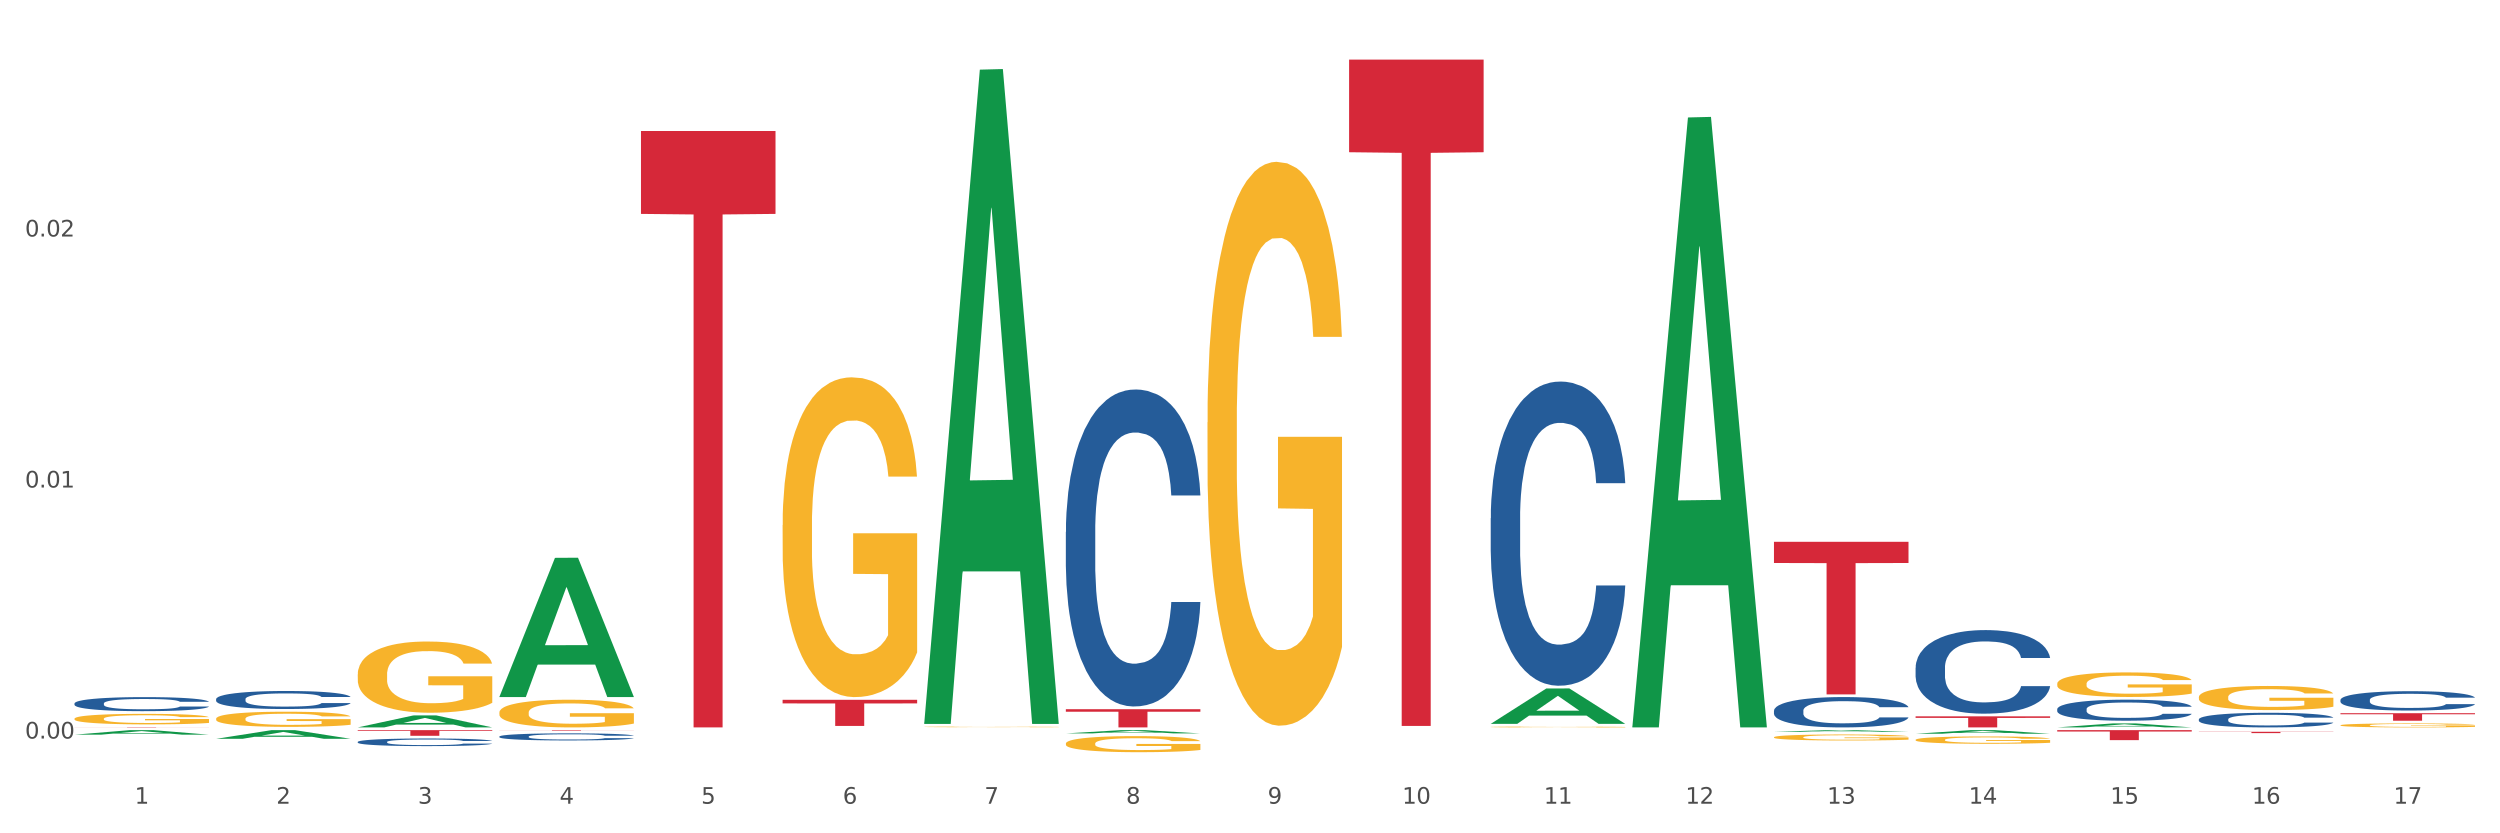 <?xml version="1.0" encoding="utf-8" standalone="no"?>
<!DOCTYPE svg PUBLIC "-//W3C//DTD SVG 1.1//EN"
  "http://www.w3.org/Graphics/SVG/1.1/DTD/svg11.dtd">
<svg xmlns:xlink="http://www.w3.org/1999/xlink" width="1080pt" height="360pt" viewBox="0 0 1080 360" xmlns="http://www.w3.org/2000/svg" version="1.1">
 <rect x="0" y="0" width="1080" height="360" fill="#333333" stroke="none"/>
 <defs>
  <style type="text/css">*{stroke-linejoin: round; stroke-linecap: butt}</style>
 </defs>
 <g id="figure_1">
  <g id="patch_1">
   <path d="M 0 360 
L 1080 360 
L 1080 0 
L 0 0 
z
" style="fill: #ffffff; stroke: #ffffff; stroke-linejoin: miter"/>
  </g>
  <g id="axes_1">
   <g id="matplotlib.axis_1">
    <g id="xtick_1">
     <g id="text_1">
      <!-- 1 -->
      <g style="fill: #4d4d4d" transform="translate(58.182 347.204) scale(0.096 -0.096)">
       <defs>
        <path id="DejaVuSans-31" d="M 794 531 
L 1825 531 
L 1825 4091 
L 703 3866 
L 703 4441 
L 1819 4666 
L 2450 4666 
L 2450 531 
L 3481 531 
L 3481 0 
L 794 0 
L 794 531 
z
" transform="scale(0.016)"/>
       </defs>
       <use xlink:href="#DejaVuSans-31"/>
      </g>
     </g>
    </g>
    <g id="xtick_2">
     <g id="text_2">
      <!-- 2 -->
      <g style="fill: #4d4d4d" transform="translate(119.364 347.204) scale(0.096 -0.096)">
       <defs>
        <path id="DejaVuSans-32" d="M 1228 531 
L 3431 531 
L 3431 0 
L 469 0 
L 469 531 
Q 828 903 1448 1529 
Q 2069 2156 2228 2338 
Q 2531 2678 2651 2914 
Q 2772 3150 2772 3378 
Q 2772 3750 2511 3984 
Q 2250 4219 1831 4219 
Q 1534 4219 1204 4116 
Q 875 4013 500 3803 
L 500 4441 
Q 881 4594 1212 4672 
Q 1544 4750 1819 4750 
Q 2544 4750 2975 4387 
Q 3406 4025 3406 3419 
Q 3406 3131 3298 2873 
Q 3191 2616 2906 2266 
Q 2828 2175 2409 1742 
Q 1991 1309 1228 531 
z
" transform="scale(0.016)"/>
       </defs>
       <use xlink:href="#DejaVuSans-32"/>
      </g>
     </g>
    </g>
    <g id="xtick_3">
     <g id="text_3">
      <!-- 3 -->
      <g style="fill: #4d4d4d" transform="translate(180.545 347.204) scale(0.096 -0.096)">
       <defs>
        <path id="DejaVuSans-33" d="M 2597 2516 
Q 3050 2419 3304 2112 
Q 3559 1806 3559 1356 
Q 3559 666 3084 287 
Q 2609 -91 1734 -91 
Q 1441 -91 1130 -33 
Q 819 25 488 141 
L 488 750 
Q 750 597 1062 519 
Q 1375 441 1716 441 
Q 2309 441 2620 675 
Q 2931 909 2931 1356 
Q 2931 1769 2642 2001 
Q 2353 2234 1838 2234 
L 1294 2234 
L 1294 2753 
L 1863 2753 
Q 2328 2753 2575 2939 
Q 2822 3125 2822 3475 
Q 2822 3834 2567 4026 
Q 2313 4219 1838 4219 
Q 1578 4219 1281 4162 
Q 984 4106 628 3988 
L 628 4550 
Q 988 4650 1302 4700 
Q 1616 4750 1894 4750 
Q 2613 4750 3031 4423 
Q 3450 4097 3450 3541 
Q 3450 3153 3228 2886 
Q 3006 2619 2597 2516 
z
" transform="scale(0.016)"/>
       </defs>
       <use xlink:href="#DejaVuSans-33"/>
      </g>
     </g>
    </g>
    <g id="xtick_4">
     <g id="text_4">
      <!-- 4 -->
      <g style="fill: #4d4d4d" transform="translate(241.726 347.204) scale(0.096 -0.096)">
       <defs>
        <path id="DejaVuSans-34" d="M 2419 4116 
L 825 1625 
L 2419 1625 
L 2419 4116 
z
M 2253 4666 
L 3047 4666 
L 3047 1625 
L 3713 1625 
L 3713 1100 
L 3047 1100 
L 3047 0 
L 2419 0 
L 2419 1100 
L 313 1100 
L 313 1709 
L 2253 4666 
z
" transform="scale(0.016)"/>
       </defs>
       <use xlink:href="#DejaVuSans-34"/>
      </g>
     </g>
    </g>
    <g id="xtick_5">
     <g id="text_5">
      <!-- 5 -->
      <g style="fill: #4d4d4d" transform="translate(302.908 347.204) scale(0.096 -0.096)">
       <defs>
        <path id="DejaVuSans-35" d="M 691 4666 
L 3169 4666 
L 3169 4134 
L 1269 4134 
L 1269 2991 
Q 1406 3038 1543 3061 
Q 1681 3084 1819 3084 
Q 2600 3084 3056 2656 
Q 3513 2228 3513 1497 
Q 3513 744 3044 326 
Q 2575 -91 1722 -91 
Q 1428 -91 1123 -41 
Q 819 9 494 109 
L 494 744 
Q 775 591 1075 516 
Q 1375 441 1709 441 
Q 2250 441 2565 725 
Q 2881 1009 2881 1497 
Q 2881 1984 2565 2268 
Q 2250 2553 1709 2553 
Q 1456 2553 1204 2497 
Q 953 2441 691 2322 
L 691 4666 
z
" transform="scale(0.016)"/>
       </defs>
       <use xlink:href="#DejaVuSans-35"/>
      </g>
     </g>
    </g>
    <g id="xtick_6">
     <g id="text_6">
      <!-- 6 -->
      <g style="fill: #4d4d4d" transform="translate(364.089 347.204) scale(0.096 -0.096)">
       <defs>
        <path id="DejaVuSans-36" d="M 2113 2584 
Q 1688 2584 1439 2293 
Q 1191 2003 1191 1497 
Q 1191 994 1439 701 
Q 1688 409 2113 409 
Q 2538 409 2786 701 
Q 3034 994 3034 1497 
Q 3034 2003 2786 2293 
Q 2538 2584 2113 2584 
z
M 3366 4563 
L 3366 3988 
Q 3128 4100 2886 4159 
Q 2644 4219 2406 4219 
Q 1781 4219 1451 3797 
Q 1122 3375 1075 2522 
Q 1259 2794 1537 2939 
Q 1816 3084 2150 3084 
Q 2853 3084 3261 2657 
Q 3669 2231 3669 1497 
Q 3669 778 3244 343 
Q 2819 -91 2113 -91 
Q 1303 -91 875 529 
Q 447 1150 447 2328 
Q 447 3434 972 4092 
Q 1497 4750 2381 4750 
Q 2619 4750 2861 4703 
Q 3103 4656 3366 4563 
z
" transform="scale(0.016)"/>
       </defs>
       <use xlink:href="#DejaVuSans-36"/>
      </g>
     </g>
    </g>
    <g id="xtick_7">
     <g id="text_7">
      <!-- 7 -->
      <g style="fill: #4d4d4d" transform="translate(425.271 347.204) scale(0.096 -0.096)">
       <defs>
        <path id="DejaVuSans-37" d="M 525 4666 
L 3525 4666 
L 3525 4397 
L 1831 0 
L 1172 0 
L 2766 4134 
L 525 4134 
L 525 4666 
z
" transform="scale(0.016)"/>
       </defs>
       <use xlink:href="#DejaVuSans-37"/>
      </g>
     </g>
    </g>
    <g id="xtick_8">
     <g id="text_8">
      <!-- 8 -->
      <g style="fill: #4d4d4d" transform="translate(486.452 347.204) scale(0.096 -0.096)">
       <defs>
        <path id="DejaVuSans-38" d="M 2034 2216 
Q 1584 2216 1326 1975 
Q 1069 1734 1069 1313 
Q 1069 891 1326 650 
Q 1584 409 2034 409 
Q 2484 409 2743 651 
Q 3003 894 3003 1313 
Q 3003 1734 2745 1975 
Q 2488 2216 2034 2216 
z
M 1403 2484 
Q 997 2584 770 2862 
Q 544 3141 544 3541 
Q 544 4100 942 4425 
Q 1341 4750 2034 4750 
Q 2731 4750 3128 4425 
Q 3525 4100 3525 3541 
Q 3525 3141 3298 2862 
Q 3072 2584 2669 2484 
Q 3125 2378 3379 2068 
Q 3634 1759 3634 1313 
Q 3634 634 3220 271 
Q 2806 -91 2034 -91 
Q 1263 -91 848 271 
Q 434 634 434 1313 
Q 434 1759 690 2068 
Q 947 2378 1403 2484 
z
M 1172 3481 
Q 1172 3119 1398 2916 
Q 1625 2713 2034 2713 
Q 2441 2713 2670 2916 
Q 2900 3119 2900 3481 
Q 2900 3844 2670 4047 
Q 2441 4250 2034 4250 
Q 1625 4250 1398 4047 
Q 1172 3844 1172 3481 
z
" transform="scale(0.016)"/>
       </defs>
       <use xlink:href="#DejaVuSans-38"/>
      </g>
     </g>
    </g>
    <g id="xtick_9">
     <g id="text_9">
      <!-- 9 -->
      <g style="fill: #4d4d4d" transform="translate(547.634 347.204) scale(0.096 -0.096)">
       <defs>
        <path id="DejaVuSans-39" d="M 703 97 
L 703 672 
Q 941 559 1184 500 
Q 1428 441 1663 441 
Q 2288 441 2617 861 
Q 2947 1281 2994 2138 
Q 2813 1869 2534 1725 
Q 2256 1581 1919 1581 
Q 1219 1581 811 2004 
Q 403 2428 403 3163 
Q 403 3881 828 4315 
Q 1253 4750 1959 4750 
Q 2769 4750 3195 4129 
Q 3622 3509 3622 2328 
Q 3622 1225 3098 567 
Q 2575 -91 1691 -91 
Q 1453 -91 1209 -44 
Q 966 3 703 97 
z
M 1959 2075 
Q 2384 2075 2632 2365 
Q 2881 2656 2881 3163 
Q 2881 3666 2632 3958 
Q 2384 4250 1959 4250 
Q 1534 4250 1286 3958 
Q 1038 3666 1038 3163 
Q 1038 2656 1286 2365 
Q 1534 2075 1959 2075 
z
" transform="scale(0.016)"/>
       </defs>
       <use xlink:href="#DejaVuSans-39"/>
      </g>
     </g>
    </g>
    <g id="xtick_10">
     <g id="text_10">
      <!-- 10 -->
      <g style="fill: #4d4d4d" transform="translate(605.761 347.204) scale(0.096 -0.096)">
       <defs>
        <path id="DejaVuSans-30" d="M 2034 4250 
Q 1547 4250 1301 3770 
Q 1056 3291 1056 2328 
Q 1056 1369 1301 889 
Q 1547 409 2034 409 
Q 2525 409 2770 889 
Q 3016 1369 3016 2328 
Q 3016 3291 2770 3770 
Q 2525 4250 2034 4250 
z
M 2034 4750 
Q 2819 4750 3233 4129 
Q 3647 3509 3647 2328 
Q 3647 1150 3233 529 
Q 2819 -91 2034 -91 
Q 1250 -91 836 529 
Q 422 1150 422 2328 
Q 422 3509 836 4129 
Q 1250 4750 2034 4750 
z
" transform="scale(0.016)"/>
       </defs>
       <use xlink:href="#DejaVuSans-31"/>
       <use xlink:href="#DejaVuSans-30" transform="translate(63.623 0)"/>
      </g>
     </g>
    </g>
    <g id="xtick_11">
     <g id="text_11">
      <!-- 11 -->
      <g style="fill: #4d4d4d" transform="translate(666.942 347.204) scale(0.096 -0.096)">
       <use xlink:href="#DejaVuSans-31"/>
       <use xlink:href="#DejaVuSans-31" transform="translate(63.623 0)"/>
      </g>
     </g>
    </g>
    <g id="xtick_12">
     <g id="text_12">
      <!-- 12 -->
      <g style="fill: #4d4d4d" transform="translate(728.124 347.204) scale(0.096 -0.096)">
       <use xlink:href="#DejaVuSans-31"/>
       <use xlink:href="#DejaVuSans-32" transform="translate(63.623 0)"/>
      </g>
     </g>
    </g>
    <g id="xtick_13">
     <g id="text_13">
      <!-- 13 -->
      <g style="fill: #4d4d4d" transform="translate(789.305 347.204) scale(0.096 -0.096)">
       <use xlink:href="#DejaVuSans-31"/>
       <use xlink:href="#DejaVuSans-33" transform="translate(63.623 0)"/>
      </g>
     </g>
    </g>
    <g id="xtick_14">
     <g id="text_14">
      <!-- 14 -->
      <g style="fill: #4d4d4d" transform="translate(850.487 347.204) scale(0.096 -0.096)">
       <use xlink:href="#DejaVuSans-31"/>
       <use xlink:href="#DejaVuSans-34" transform="translate(63.623 0)"/>
      </g>
     </g>
    </g>
    <g id="xtick_15">
     <g id="text_15">
      <!-- 15 -->
      <g style="fill: #4d4d4d" transform="translate(911.668 347.204) scale(0.096 -0.096)">
       <use xlink:href="#DejaVuSans-31"/>
       <use xlink:href="#DejaVuSans-35" transform="translate(63.623 0)"/>
      </g>
     </g>
    </g>
    <g id="xtick_16">
     <g id="text_16">
      <!-- 16 -->
      <g style="fill: #4d4d4d" transform="translate(972.849 347.204) scale(0.096 -0.096)">
       <use xlink:href="#DejaVuSans-31"/>
       <use xlink:href="#DejaVuSans-36" transform="translate(63.623 0)"/>
      </g>
     </g>
    </g>
    <g id="xtick_17">
     <g id="text_17">
      <!-- 17 -->
      <g style="fill: #4d4d4d" transform="translate(1034.031 347.204) scale(0.096 -0.096)">
       <use xlink:href="#DejaVuSans-31"/>
       <use xlink:href="#DejaVuSans-37" transform="translate(63.623 0)"/>
      </g>
     </g>
    </g>
    <g id="xtick_18"/>
    <g id="xtick_19"/>
    <g id="xtick_20"/>
    <g id="xtick_21"/>
    <g id="xtick_22"/>
    <g id="xtick_23"/>
    <g id="xtick_24"/>
    <g id="xtick_25"/>
    <g id="xtick_26"/>
    <g id="xtick_27"/>
    <g id="xtick_28"/>
    <g id="xtick_29"/>
    <g id="xtick_30"/>
    <g id="xtick_31"/>
    <g id="xtick_32"/>
    <g id="xtick_33"/>
   </g>
   <g id="matplotlib.axis_2">
    <g id="ytick_1">
     <g id="text_18">
      <!-- 0.00 -->
      <g style="fill: #4d4d4d" transform="translate(10.8 319.051) scale(0.096 -0.096)">
       <defs>
        <path id="DejaVuSans-2e" d="M 684 794 
L 1344 794 
L 1344 0 
L 684 0 
L 684 794 
z
" transform="scale(0.016)"/>
       </defs>
       <use xlink:href="#DejaVuSans-30"/>
       <use xlink:href="#DejaVuSans-2e" transform="translate(63.623 0)"/>
       <use xlink:href="#DejaVuSans-30" transform="translate(95.41 0)"/>
       <use xlink:href="#DejaVuSans-30" transform="translate(159.033 0)"/>
      </g>
     </g>
    </g>
    <g id="ytick_2">
     <g id="text_19">
      <!-- 0.01 -->
      <g style="fill: #4d4d4d" transform="translate(10.8 210.611) scale(0.096 -0.096)">
       <use xlink:href="#DejaVuSans-30"/>
       <use xlink:href="#DejaVuSans-2e" transform="translate(63.623 0)"/>
       <use xlink:href="#DejaVuSans-30" transform="translate(95.41 0)"/>
       <use xlink:href="#DejaVuSans-31" transform="translate(159.033 0)"/>
      </g>
     </g>
    </g>
    <g id="ytick_3">
     <g id="text_20">
      <!-- 0.02 -->
      <g style="fill: #4d4d4d" transform="translate(10.8 102.171) scale(0.096 -0.096)">
       <use xlink:href="#DejaVuSans-30"/>
       <use xlink:href="#DejaVuSans-2e" transform="translate(63.623 0)"/>
       <use xlink:href="#DejaVuSans-30" transform="translate(95.41 0)"/>
       <use xlink:href="#DejaVuSans-32" transform="translate(159.033 0)"/>
      </g>
     </g>
    </g>
    <g id="ytick_4"/>
    <g id="ytick_5"/>
    <g id="ytick_6"/>
   </g>
   <g id="PolyCollection_1">
    <path d="M 460.445 316.835 
L 460.505 316.834 
L 484.473 315.405 
L 494.42 315.404 
L 518.567 316.838 
L 507.063 316.838 
L 501.85 316.504 
L 477.103 316.504 
L 476.923 316.509 
L 471.89 316.838 
L 460.445 316.838 
L 460.445 316.835 
L 480.218 316.305 
L 498.734 316.303 
L 489.566 315.71 
L 489.446 315.707 
L 489.326 315.711 
L 480.159 316.303 
L 480.218 316.305 
L 460.445 316.835 
z
" clip-path="url(#p0686ae02ca)" style="fill: #109648"/>
    <path d="M 643.989 312.693 
L 644.049 312.678 
L 668.017 297.415 
L 677.964 297.4 
L 702.112 312.722 
L 690.607 312.722 
L 685.394 309.154 
L 660.647 309.154 
L 660.467 309.211 
L 655.434 312.722 
L 643.989 312.722 
L 643.989 312.693 
L 663.763 307.025 
L 682.278 307.01 
L 673.11 300.666 
L 672.99 300.637 
L 672.871 300.68 
L 663.703 307.01 
L 663.763 307.025 
L 643.989 312.693 
z
" clip-path="url(#p0686ae02ca)" style="fill: #109648"/>
    <path d="M 705.171 313.75 
L 705.23 313.502 
L 729.198 50.743 
L 739.145 50.495 
L 763.293 314.245 
L 751.788 314.245 
L 746.575 252.827 
L 721.828 252.827 
L 721.649 253.818 
L 716.615 314.245 
L 705.171 314.245 
L 705.171 313.75 
L 724.944 216.175 
L 743.459 215.927 
L 734.292 106.713 
L 734.172 106.217 
L 734.052 106.96 
L 724.884 215.927 
L 724.944 216.175 
L 705.171 313.75 
z
" clip-path="url(#p0686ae02ca)" style="fill: #109648"/>
    <path d="M 766.352 316.135 
L 766.412 316.134 
L 790.38 315.404 
L 800.327 315.404 
L 824.474 316.136 
L 812.97 316.136 
L 807.757 315.966 
L 783.01 315.966 
L 782.83 315.969 
L 777.797 316.136 
L 766.352 316.136 
L 766.352 316.135 
L 786.126 315.864 
L 804.641 315.863 
L 795.473 315.56 
L 795.353 315.559 
L 795.233 315.561 
L 786.066 315.863 
L 786.126 315.864 
L 766.352 316.135 
z
" clip-path="url(#p0686ae02ca)" style="fill: #109648"/>
    <path d="M 827.533 316.978 
L 827.593 316.977 
L 851.561 315.405 
L 861.508 315.404 
L 885.656 316.981 
L 874.151 316.981 
L 868.938 316.614 
L 844.191 316.614 
L 844.011 316.62 
L 838.978 316.981 
L 827.533 316.981 
L 827.533 316.978 
L 847.307 316.395 
L 865.822 316.393 
L 856.654 315.74 
L 856.535 315.737 
L 856.415 315.742 
L 847.247 316.393 
L 847.307 316.395 
L 827.533 316.978 
z
" clip-path="url(#p0686ae02ca)" style="fill: #109648"/>
    <path d="M 888.715 314.242 
L 888.775 314.24 
L 912.743 312.511 
L 922.689 312.509 
L 946.837 314.245 
L 935.333 314.245 
L 930.12 313.841 
L 905.373 313.841 
L 905.193 313.847 
L 900.16 314.245 
L 888.715 314.245 
L 888.715 314.242 
L 908.488 313.6 
L 927.004 313.598 
L 917.836 312.879 
L 917.716 312.876 
L 917.596 312.881 
L 908.428 313.598 
L 908.488 313.6 
L 888.715 314.242 
z
" clip-path="url(#p0686ae02ca)" style="fill: #109648"/>
    <path d="M 643.989 314.049 
L 644.058 314.048 
L 644.058 314.036 
L 644.195 314.026 
L 644.881 314.001 
L 645.911 313.98 
L 646.665 313.969 
L 647.42 313.96 
L 648.312 313.951 
L 649.41 313.942 
L 651.4 313.928 
L 652.635 313.921 
L 654.145 313.914 
L 656.89 313.903 
L 658.88 313.897 
L 660.939 313.892 
L 664.301 313.886 
L 666.497 313.884 
L 668.83 313.882 
L 671.644 313.88 
L 673.771 313.88 
L 678.437 313.881 
L 682.417 313.884 
L 684.339 313.886 
L 686.809 313.89 
L 688.113 313.893 
L 690.24 313.898 
L 692.436 313.905 
L 693.946 313.911 
L 696.21 313.923 
L 697.926 313.934 
L 699.504 313.948 
L 700.327 313.958 
L 700.945 313.967 
L 701.494 313.977 
L 702.043 313.993 
L 689.691 313.993 
L 689.211 313.982 
L 688.456 313.971 
L 687.358 313.96 
L 686.397 313.953 
L 684.75 313.945 
L 683.241 313.94 
L 681.662 313.936 
L 679.741 313.932 
L 678.231 313.931 
L 676.104 313.929 
L 671.918 313.93 
L 669.105 313.932 
L 667.183 313.936 
L 665.948 313.939 
L 664.85 313.942 
L 663.615 313.947 
L 662.174 313.954 
L 661.145 313.96 
L 660.115 313.968 
L 659.292 313.976 
L 658.537 313.985 
L 657.919 313.995 
L 657.439 314.006 
L 657.027 314.018 
L 656.684 314.039 
L 656.684 314.085 
L 656.821 314.095 
L 657.164 314.109 
L 657.576 314.12 
L 658.262 314.132 
L 658.88 314.14 
L 660.047 314.152 
L 661.35 314.162 
L 662.38 314.169 
L 663.409 314.174 
L 665.193 314.181 
L 667.183 314.187 
L 668.899 314.191 
L 671.232 314.194 
L 672.81 314.196 
L 674.183 314.196 
L 677.545 314.196 
L 679.947 314.195 
L 682.623 314.193 
L 684.682 314.19 
L 686.397 314.186 
L 688.319 314.18 
L 689.554 314.175 
L 689.554 314.105 
L 674.457 314.105 
L 674.457 314.058 
L 702.112 314.058 
L 702.112 314.194 
L 700.945 314.201 
L 699.641 314.208 
L 698.269 314.213 
L 696.21 314.22 
L 693.74 314.227 
L 691.544 314.232 
L 689.211 314.236 
L 686.466 314.239 
L 682.898 314.243 
L 680.702 314.244 
L 677.957 314.245 
L 674.732 314.245 
L 671.918 314.245 
L 669.173 314.243 
L 666.291 314.24 
L 663.478 314.236 
L 661.35 314.231 
L 659.223 314.226 
L 656.959 314.219 
L 655.174 314.212 
L 653.802 314.206 
L 652.292 314.199 
L 650.645 314.189 
L 649.41 314.18 
L 648.312 314.17 
L 647.146 314.158 
L 646.322 314.148 
L 645.499 314.135 
L 645.018 314.125 
L 644.47 314.11 
L 644.058 314.089 
L 643.989 314.049 
z
" clip-path="url(#p0686ae02ca)" style="fill: #f7b32b"/>
    <path d="M 399.263 314.016 
L 399.332 314.015 
L 399.332 314.006 
L 399.469 313.998 
L 400.156 313.979 
L 401.185 313.963 
L 401.94 313.955 
L 402.695 313.948 
L 403.587 313.941 
L 404.685 313.934 
L 406.675 313.924 
L 407.91 313.918 
L 409.419 313.913 
L 412.164 313.905 
L 414.154 313.9 
L 416.213 313.896 
L 419.575 313.892 
L 421.771 313.89 
L 424.104 313.888 
L 426.918 313.887 
L 429.045 313.887 
L 433.711 313.888 
L 437.691 313.89 
L 439.613 313.892 
L 442.083 313.895 
L 443.387 313.897 
L 445.514 313.901 
L 447.71 313.906 
L 449.22 313.911 
L 451.484 313.919 
L 453.2 313.928 
L 454.778 313.939 
L 455.602 313.946 
L 456.219 313.953 
L 456.768 313.961 
L 457.317 313.973 
L 444.965 313.973 
L 444.485 313.965 
L 443.73 313.956 
L 442.632 313.948 
L 441.672 313.943 
L 440.025 313.936 
L 438.515 313.932 
L 436.937 313.929 
L 435.015 313.927 
L 433.506 313.926 
L 431.378 313.924 
L 427.192 313.925 
L 424.379 313.927 
L 422.458 313.929 
L 421.222 313.932 
L 420.124 313.934 
L 418.889 313.938 
L 417.448 313.943 
L 416.419 313.948 
L 415.39 313.954 
L 414.566 313.96 
L 413.811 313.967 
L 413.194 313.975 
L 412.713 313.983 
L 412.302 313.993 
L 411.958 314.009 
L 411.958 314.043 
L 412.096 314.051 
L 412.439 314.062 
L 412.851 314.07 
L 413.537 314.079 
L 414.154 314.086 
L 415.321 314.095 
L 416.625 314.102 
L 417.654 314.107 
L 418.683 314.111 
L 420.468 314.117 
L 422.458 314.121 
L 424.173 314.124 
L 426.506 314.127 
L 428.084 314.128 
L 429.457 314.128 
L 432.819 314.128 
L 435.221 314.128 
L 437.897 314.126 
L 439.956 314.124 
L 441.672 314.121 
L 443.593 314.116 
L 444.828 314.112 
L 444.828 314.059 
L 429.731 314.058 
L 429.731 314.023 
L 457.386 314.023 
L 457.386 314.127 
L 456.219 314.132 
L 454.915 314.137 
L 453.543 314.141 
L 451.484 314.147 
L 449.014 314.152 
L 446.818 314.155 
L 444.485 314.158 
L 441.74 314.161 
L 438.172 314.164 
L 435.976 314.165 
L 433.231 314.166 
L 430.006 314.166 
L 427.192 314.165 
L 424.448 314.164 
L 421.565 314.162 
L 418.752 314.158 
L 416.625 314.155 
L 414.497 314.151 
L 412.233 314.146 
L 410.449 314.141 
L 409.076 314.136 
L 407.567 314.13 
L 405.92 314.122 
L 404.685 314.116 
L 403.587 314.108 
L 402.42 314.099 
L 401.597 314.091 
L 400.773 314.081 
L 400.293 314.074 
L 399.744 314.063 
L 399.332 314.047 
L 399.263 314.016 
z
" clip-path="url(#p0686ae02ca)" style="fill: #f7b32b"/>
    <path d="M 338.082 226.84 
L 338.151 226.714 
L 338.151 222.172 
L 338.288 218.261 
L 338.974 208.798 
L 340.003 200.976 
L 340.758 196.813 
L 341.513 193.406 
L 342.405 190 
L 343.503 186.467 
L 345.493 181.294 
L 346.728 178.645 
L 348.238 175.869 
L 350.983 171.832 
L 352.973 169.561 
L 355.032 167.669 
L 358.394 165.398 
L 360.59 164.388 
L 362.923 163.631 
L 365.737 163.127 
L 367.864 163 
L 372.53 163.379 
L 376.51 164.514 
L 378.431 165.398 
L 380.902 166.912 
L 382.206 167.921 
L 384.333 169.939 
L 386.529 172.589 
L 388.038 174.86 
L 390.303 179.15 
L 392.019 183.439 
L 393.597 188.738 
L 394.42 192.397 
L 395.038 195.803 
L 395.587 199.714 
L 396.136 205.897 
L 383.784 205.897 
L 383.304 201.481 
L 382.549 197.317 
L 381.451 193.28 
L 380.49 190.757 
L 378.843 187.603 
L 377.334 185.584 
L 375.755 184.07 
L 373.834 182.808 
L 372.324 182.178 
L 370.197 181.673 
L 366.011 181.799 
L 363.198 182.808 
L 361.276 184.07 
L 360.041 185.205 
L 358.943 186.467 
L 357.708 188.233 
L 356.267 190.883 
L 355.237 193.28 
L 354.208 196.308 
L 353.385 199.336 
L 352.63 202.869 
L 352.012 206.654 
L 351.532 210.565 
L 351.12 215.359 
L 350.777 223.307 
L 350.777 240.592 
L 350.914 244.503 
L 351.257 249.676 
L 351.669 253.587 
L 352.355 258.255 
L 352.973 261.409 
L 354.139 265.951 
L 355.443 269.736 
L 356.473 272.133 
L 357.502 274.152 
L 359.286 276.928 
L 361.276 279.199 
L 362.992 280.586 
L 365.325 281.848 
L 366.903 282.353 
L 368.276 282.605 
L 371.638 282.605 
L 374.04 282.227 
L 376.716 281.343 
L 378.775 280.208 
L 380.49 278.82 
L 382.412 276.549 
L 383.647 274.404 
L 383.647 248.036 
L 368.55 247.91 
L 368.55 230.373 
L 396.204 230.373 
L 396.204 281.848 
L 395.038 284.497 
L 393.734 286.895 
L 392.362 289.039 
L 390.303 291.689 
L 387.833 294.212 
L 385.637 295.979 
L 383.304 297.493 
L 380.559 298.88 
L 376.99 300.142 
L 374.795 300.647 
L 372.05 301.025 
L 368.824 301.151 
L 366.011 300.899 
L 363.266 300.268 
L 360.384 299.133 
L 357.571 297.493 
L 355.443 295.852 
L 353.316 293.834 
L 351.052 291.184 
L 349.267 288.661 
L 347.895 286.39 
L 346.385 283.488 
L 344.738 279.703 
L 343.503 276.297 
L 342.405 272.764 
L 341.239 268.222 
L 340.415 264.311 
L 339.592 259.391 
L 339.111 255.732 
L 338.562 250.054 
L 338.151 242.106 
L 338.082 226.84 
z
" clip-path="url(#p0686ae02ca)" style="fill: #f7b32b"/>
    <path d="M 521.626 182.469 
L 521.695 182.247 
L 521.695 174.238 
L 521.832 167.341 
L 522.518 150.656 
L 523.548 136.862 
L 524.303 129.52 
L 525.057 123.514 
L 525.949 117.507 
L 527.047 111.278 
L 529.037 102.156 
L 530.273 97.484 
L 531.782 92.59 
L 534.527 85.47 
L 536.517 81.466 
L 538.576 78.129 
L 541.938 74.124 
L 544.134 72.344 
L 546.467 71.01 
L 549.281 70.12 
L 551.408 69.897 
L 556.074 70.565 
L 560.054 72.567 
L 561.976 74.124 
L 564.446 76.794 
L 565.75 78.574 
L 567.877 82.133 
L 570.073 86.805 
L 571.583 90.81 
L 573.847 98.374 
L 575.563 105.938 
L 577.141 115.282 
L 577.965 121.734 
L 578.582 127.741 
L 579.131 134.637 
L 579.68 145.539 
L 567.328 145.539 
L 566.848 137.752 
L 566.093 130.41 
L 564.995 123.291 
L 564.034 118.842 
L 562.387 113.28 
L 560.878 109.72 
L 559.299 107.051 
L 557.378 104.826 
L 555.868 103.713 
L 553.741 102.824 
L 549.555 103.046 
L 546.742 104.826 
L 544.82 107.051 
L 543.585 109.053 
L 542.487 111.278 
L 541.252 114.392 
L 539.811 119.064 
L 538.782 123.291 
L 537.752 128.631 
L 536.929 133.97 
L 536.174 140.199 
L 535.556 146.873 
L 535.076 153.77 
L 534.664 162.224 
L 534.321 176.24 
L 534.321 206.719 
L 534.459 213.616 
L 534.802 222.737 
L 535.213 229.634 
L 535.9 237.866 
L 536.517 243.428 
L 537.684 251.437 
L 538.988 258.111 
L 540.017 262.338 
L 541.046 265.897 
L 542.83 270.792 
L 544.82 274.796 
L 546.536 277.244 
L 548.869 279.468 
L 550.447 280.358 
L 551.82 280.803 
L 555.182 280.803 
L 557.584 280.136 
L 560.26 278.579 
L 562.319 276.576 
L 564.034 274.129 
L 565.956 270.124 
L 567.191 266.342 
L 567.191 219.845 
L 552.094 219.623 
L 552.094 188.699 
L 579.749 188.699 
L 579.749 279.468 
L 578.582 284.14 
L 577.278 288.367 
L 575.906 292.149 
L 573.847 296.821 
L 571.377 301.271 
L 569.181 304.386 
L 566.848 307.055 
L 564.103 309.503 
L 560.535 311.727 
L 558.339 312.617 
L 555.594 313.285 
L 552.369 313.507 
L 549.555 313.062 
L 546.81 311.95 
L 543.928 309.947 
L 541.115 307.055 
L 538.988 304.163 
L 536.86 300.604 
L 534.596 295.932 
L 532.812 291.482 
L 531.439 287.478 
L 529.93 282.361 
L 528.283 275.686 
L 527.047 269.68 
L 525.949 263.45 
L 524.783 255.441 
L 523.959 248.544 
L 523.136 239.868 
L 522.656 233.416 
L 522.107 223.405 
L 521.695 209.389 
L 521.626 182.469 
z
" clip-path="url(#p0686ae02ca)" style="fill: #f7b32b"/>
    <path d="M 460.445 321.21 
L 460.514 321.203 
L 460.514 320.975 
L 460.651 320.778 
L 461.337 320.302 
L 462.366 319.908 
L 463.121 319.698 
L 463.876 319.527 
L 464.768 319.355 
L 465.866 319.178 
L 467.856 318.917 
L 469.091 318.784 
L 470.601 318.644 
L 473.346 318.441 
L 475.336 318.327 
L 477.394 318.232 
L 480.757 318.117 
L 482.953 318.067 
L 485.286 318.028 
L 488.099 318.003 
L 490.227 317.997 
L 494.893 318.016 
L 498.873 318.073 
L 500.794 318.117 
L 503.265 318.194 
L 504.568 318.244 
L 506.696 318.346 
L 508.892 318.479 
L 510.401 318.594 
L 512.666 318.809 
L 514.381 319.025 
L 515.96 319.292 
L 516.783 319.476 
L 517.401 319.648 
L 517.95 319.844 
L 518.499 320.156 
L 506.147 320.156 
L 505.666 319.933 
L 504.912 319.724 
L 503.814 319.521 
L 502.853 319.394 
L 501.206 319.235 
L 499.696 319.133 
L 498.118 319.057 
L 496.197 318.994 
L 494.687 318.962 
L 492.56 318.936 
L 488.374 318.943 
L 485.56 318.994 
L 483.639 319.057 
L 482.404 319.114 
L 481.306 319.178 
L 480.071 319.267 
L 478.63 319.4 
L 477.6 319.521 
L 476.571 319.673 
L 475.747 319.825 
L 474.993 320.003 
L 474.375 320.194 
L 473.895 320.39 
L 473.483 320.632 
L 473.14 321.032 
L 473.14 321.902 
L 473.277 322.099 
L 473.62 322.359 
L 474.032 322.556 
L 474.718 322.791 
L 475.336 322.949 
L 476.502 323.178 
L 477.806 323.368 
L 478.835 323.489 
L 479.865 323.591 
L 481.649 323.73 
L 483.639 323.845 
L 485.354 323.915 
L 487.688 323.978 
L 489.266 324.003 
L 490.638 324.016 
L 494.001 324.016 
L 496.403 323.997 
L 499.079 323.953 
L 501.137 323.895 
L 502.853 323.826 
L 504.774 323.711 
L 506.01 323.603 
L 506.01 322.276 
L 490.913 322.27 
L 490.913 321.387 
L 518.567 321.387 
L 518.567 323.978 
L 517.401 324.111 
L 516.097 324.232 
L 514.724 324.34 
L 512.666 324.473 
L 510.195 324.6 
L 508 324.689 
L 505.666 324.765 
L 502.922 324.835 
L 499.353 324.899 
L 497.157 324.924 
L 494.413 324.943 
L 491.187 324.95 
L 488.374 324.937 
L 485.629 324.905 
L 482.747 324.848 
L 479.933 324.765 
L 477.806 324.683 
L 475.679 324.581 
L 473.414 324.448 
L 471.63 324.321 
L 470.258 324.207 
L 468.748 324.061 
L 467.101 323.87 
L 465.866 323.699 
L 464.768 323.521 
L 463.601 323.292 
L 462.778 323.095 
L 461.955 322.848 
L 461.474 322.664 
L 460.925 322.378 
L 460.514 321.978 
L 460.445 321.21 
z
" clip-path="url(#p0686ae02ca)" style="fill: #f7b32b"/>
    <path d="M 766.352 318.496 
L 766.421 318.493 
L 766.421 318.408 
L 766.558 318.334 
L 767.244 318.156 
L 768.273 318.009 
L 769.028 317.931 
L 769.783 317.867 
L 770.675 317.803 
L 771.773 317.736 
L 773.763 317.639 
L 774.998 317.589 
L 776.508 317.537 
L 779.253 317.461 
L 781.243 317.418 
L 783.301 317.383 
L 786.664 317.34 
L 788.86 317.321 
L 791.193 317.307 
L 794.006 317.297 
L 796.134 317.295 
L 800.8 317.302 
L 804.78 317.323 
L 806.701 317.34 
L 809.172 317.369 
L 810.476 317.388 
L 812.603 317.426 
L 814.799 317.475 
L 816.308 317.518 
L 818.573 317.599 
L 820.288 317.679 
L 821.867 317.779 
L 822.69 317.848 
L 823.308 317.912 
L 823.857 317.986 
L 824.406 318.102 
L 812.054 318.102 
L 811.574 318.019 
L 810.819 317.94 
L 809.721 317.865 
L 808.76 317.817 
L 807.113 317.758 
L 805.603 317.72 
L 804.025 317.691 
L 802.104 317.668 
L 800.594 317.656 
L 798.467 317.646 
L 794.281 317.649 
L 791.467 317.668 
L 789.546 317.691 
L 788.311 317.713 
L 787.213 317.736 
L 785.978 317.77 
L 784.537 317.819 
L 783.507 317.865 
L 782.478 317.921 
L 781.655 317.978 
L 780.9 318.045 
L 780.282 318.116 
L 779.802 318.19 
L 779.39 318.28 
L 779.047 318.429 
L 779.047 318.754 
L 779.184 318.828 
L 779.527 318.925 
L 779.939 318.999 
L 780.625 319.087 
L 781.243 319.146 
L 782.409 319.231 
L 783.713 319.302 
L 784.743 319.348 
L 785.772 319.385 
L 787.556 319.438 
L 789.546 319.48 
L 791.262 319.507 
L 793.595 319.53 
L 795.173 319.54 
L 796.545 319.544 
L 799.908 319.544 
L 802.31 319.537 
L 804.986 319.521 
L 807.044 319.499 
L 808.76 319.473 
L 810.681 319.431 
L 811.917 319.39 
L 811.917 318.894 
L 796.82 318.892 
L 796.82 318.562 
L 824.474 318.562 
L 824.474 319.53 
L 823.308 319.58 
L 822.004 319.625 
L 820.632 319.665 
L 818.573 319.715 
L 816.103 319.763 
L 813.907 319.796 
L 811.574 319.824 
L 808.829 319.851 
L 805.26 319.874 
L 803.064 319.884 
L 800.32 319.891 
L 797.094 319.893 
L 794.281 319.889 
L 791.536 319.877 
L 788.654 319.855 
L 785.84 319.824 
L 783.713 319.794 
L 781.586 319.756 
L 779.321 319.706 
L 777.537 319.658 
L 776.165 319.616 
L 774.655 319.561 
L 773.008 319.49 
L 771.773 319.426 
L 770.675 319.359 
L 769.509 319.274 
L 768.685 319.2 
L 767.862 319.108 
L 767.381 319.039 
L 766.832 318.932 
L 766.421 318.783 
L 766.352 318.496 
z
" clip-path="url(#p0686ae02ca)" style="fill: #f7b32b"/>
    <path d="M 888.715 295.384 
L 888.783 295.375 
L 888.783 295.026 
L 888.921 294.725 
L 889.607 293.998 
L 890.636 293.397 
L 891.391 293.077 
L 892.146 292.815 
L 893.038 292.553 
L 894.136 292.281 
L 896.126 291.884 
L 897.361 291.68 
L 898.871 291.467 
L 901.616 291.157 
L 903.606 290.982 
L 905.664 290.837 
L 909.027 290.662 
L 911.223 290.584 
L 913.556 290.526 
L 916.369 290.487 
L 918.497 290.478 
L 923.163 290.507 
L 927.143 290.594 
L 929.064 290.662 
L 931.535 290.778 
L 932.838 290.856 
L 934.966 291.011 
L 937.162 291.215 
L 938.671 291.389 
L 940.936 291.719 
L 942.651 292.049 
L 944.23 292.456 
L 945.053 292.737 
L 945.671 292.999 
L 946.22 293.3 
L 946.769 293.775 
L 934.417 293.775 
L 933.936 293.435 
L 933.182 293.115 
L 932.084 292.805 
L 931.123 292.611 
L 929.476 292.369 
L 927.966 292.214 
L 926.388 292.097 
L 924.467 292 
L 922.957 291.952 
L 920.83 291.913 
L 916.644 291.923 
L 913.83 292 
L 911.909 292.097 
L 910.674 292.184 
L 909.576 292.281 
L 908.341 292.417 
L 906.899 292.621 
L 905.87 292.805 
L 904.841 293.038 
L 904.017 293.271 
L 903.263 293.542 
L 902.645 293.833 
L 902.165 294.134 
L 901.753 294.502 
L 901.41 295.113 
L 901.41 296.441 
L 901.547 296.742 
L 901.89 297.14 
L 902.302 297.44 
L 902.988 297.799 
L 903.606 298.041 
L 904.772 298.391 
L 906.076 298.681 
L 907.105 298.866 
L 908.135 299.021 
L 909.919 299.234 
L 911.909 299.409 
L 913.624 299.515 
L 915.958 299.612 
L 917.536 299.651 
L 918.908 299.671 
L 922.271 299.671 
L 924.672 299.641 
L 927.349 299.574 
L 929.407 299.486 
L 931.123 299.38 
L 933.044 299.205 
L 934.279 299.04 
L 934.279 297.014 
L 919.183 297.004 
L 919.183 295.656 
L 946.837 295.656 
L 946.837 299.612 
L 945.671 299.816 
L 944.367 300 
L 942.994 300.165 
L 940.936 300.369 
L 938.465 300.563 
L 936.269 300.698 
L 933.936 300.815 
L 931.191 300.921 
L 927.623 301.018 
L 925.427 301.057 
L 922.682 301.086 
L 919.457 301.096 
L 916.644 301.077 
L 913.899 301.028 
L 911.017 300.941 
L 908.203 300.815 
L 906.076 300.689 
L 903.949 300.534 
L 901.684 300.33 
L 899.9 300.136 
L 898.528 299.961 
L 897.018 299.738 
L 895.371 299.448 
L 894.136 299.186 
L 893.038 298.914 
L 891.871 298.565 
L 891.048 298.264 
L 890.224 297.886 
L 889.744 297.605 
L 889.195 297.169 
L 888.783 296.558 
L 888.715 295.384 
z
" clip-path="url(#p0686ae02ca)" style="fill: #f7b32b"/>
    <path d="M 949.896 301.154 
L 949.965 301.144 
L 949.965 300.802 
L 950.102 300.507 
L 950.788 299.793 
L 951.818 299.202 
L 952.572 298.888 
L 953.327 298.631 
L 954.219 298.374 
L 955.317 298.108 
L 957.307 297.717 
L 958.543 297.517 
L 960.052 297.308 
L 962.797 297.003 
L 964.787 296.832 
L 966.846 296.689 
L 970.208 296.518 
L 972.404 296.442 
L 974.737 296.384 
L 977.551 296.346 
L 979.678 296.337 
L 984.344 296.365 
L 988.324 296.451 
L 990.246 296.518 
L 992.716 296.632 
L 994.02 296.708 
L 996.147 296.86 
L 998.343 297.06 
L 999.853 297.232 
L 1002.117 297.555 
L 1003.833 297.879 
L 1005.411 298.279 
L 1006.234 298.555 
L 1006.852 298.812 
L 1007.401 299.107 
L 1007.95 299.574 
L 995.598 299.574 
L 995.118 299.24 
L 994.363 298.926 
L 993.265 298.622 
L 992.304 298.431 
L 990.657 298.193 
L 989.148 298.041 
L 987.569 297.927 
L 985.648 297.832 
L 984.138 297.784 
L 982.011 297.746 
L 977.825 297.755 
L 975.012 297.832 
L 973.09 297.927 
L 971.855 298.012 
L 970.757 298.108 
L 969.522 298.241 
L 968.081 298.441 
L 967.052 298.622 
L 966.022 298.85 
L 965.199 299.079 
L 964.444 299.345 
L 963.826 299.631 
L 963.346 299.926 
L 962.934 300.288 
L 962.591 300.887 
L 962.591 302.192 
L 962.728 302.487 
L 963.072 302.877 
L 963.483 303.172 
L 964.169 303.524 
L 964.787 303.762 
L 965.954 304.105 
L 967.257 304.391 
L 968.287 304.572 
L 969.316 304.724 
L 971.1 304.933 
L 973.09 305.105 
L 974.806 305.21 
L 977.139 305.305 
L 978.717 305.343 
L 980.09 305.362 
L 983.452 305.362 
L 985.854 305.333 
L 988.53 305.267 
L 990.589 305.181 
L 992.304 305.076 
L 994.226 304.905 
L 995.461 304.743 
L 995.461 302.753 
L 980.364 302.744 
L 980.364 301.421 
L 1008.019 301.421 
L 1008.019 305.305 
L 1006.852 305.505 
L 1005.548 305.686 
L 1004.176 305.847 
L 1002.117 306.047 
L 999.647 306.238 
L 997.451 306.371 
L 995.118 306.485 
L 992.373 306.59 
L 988.805 306.685 
L 986.609 306.723 
L 983.864 306.752 
L 980.639 306.761 
L 977.825 306.742 
L 975.08 306.695 
L 972.198 306.609 
L 969.385 306.485 
L 967.257 306.361 
L 965.13 306.209 
L 962.866 306.009 
L 961.082 305.819 
L 959.709 305.647 
L 958.199 305.428 
L 956.553 305.143 
L 955.317 304.886 
L 954.219 304.619 
L 953.053 304.277 
L 952.229 303.981 
L 951.406 303.61 
L 950.926 303.334 
L 950.377 302.906 
L 949.965 302.306 
L 949.896 301.154 
z
" clip-path="url(#p0686ae02ca)" style="fill: #f7b32b"/>
    <path d="M 1011.078 313.317 
L 1011.146 313.315 
L 1011.146 313.258 
L 1011.284 313.21 
L 1011.97 313.091 
L 1012.999 312.994 
L 1013.754 312.942 
L 1014.509 312.899 
L 1015.401 312.857 
L 1016.499 312.812 
L 1018.489 312.748 
L 1019.724 312.715 
L 1021.234 312.68 
L 1023.978 312.63 
L 1025.969 312.601 
L 1028.027 312.578 
L 1031.39 312.549 
L 1033.585 312.537 
L 1035.919 312.527 
L 1038.732 312.521 
L 1040.859 312.519 
L 1045.526 312.524 
L 1049.506 312.538 
L 1051.427 312.549 
L 1053.897 312.568 
L 1055.201 312.581 
L 1057.328 312.606 
L 1059.524 312.639 
L 1061.034 312.667 
L 1063.299 312.721 
L 1065.014 312.775 
L 1066.592 312.841 
L 1067.416 312.886 
L 1068.033 312.929 
L 1068.582 312.978 
L 1069.131 313.055 
L 1056.78 313.055 
L 1056.299 313 
L 1055.544 312.948 
L 1054.446 312.898 
L 1053.486 312.866 
L 1051.839 312.827 
L 1050.329 312.801 
L 1048.751 312.782 
L 1046.829 312.767 
L 1045.32 312.759 
L 1043.192 312.752 
L 1039.007 312.754 
L 1036.193 312.767 
L 1034.272 312.782 
L 1033.037 312.797 
L 1031.939 312.812 
L 1030.703 312.834 
L 1029.262 312.868 
L 1028.233 312.898 
L 1027.204 312.935 
L 1026.38 312.973 
L 1025.625 313.017 
L 1025.008 313.065 
L 1024.527 313.113 
L 1024.116 313.173 
L 1023.773 313.273 
L 1023.773 313.489 
L 1023.91 313.537 
L 1024.253 313.602 
L 1024.665 313.651 
L 1025.351 313.709 
L 1025.969 313.749 
L 1027.135 313.805 
L 1028.439 313.853 
L 1029.468 313.883 
L 1030.498 313.908 
L 1032.282 313.943 
L 1034.272 313.971 
L 1035.987 313.988 
L 1038.32 314.004 
L 1039.899 314.01 
L 1041.271 314.014 
L 1044.634 314.014 
L 1047.035 314.009 
L 1049.712 313.998 
L 1051.77 313.984 
L 1053.486 313.966 
L 1055.407 313.938 
L 1056.642 313.911 
L 1056.642 313.582 
L 1041.546 313.58 
L 1041.546 313.361 
L 1069.2 313.361 
L 1069.2 314.004 
L 1068.033 314.037 
L 1066.73 314.067 
L 1065.357 314.094 
L 1063.299 314.127 
L 1060.828 314.159 
L 1058.632 314.181 
L 1056.299 314.2 
L 1053.554 314.217 
L 1049.986 314.233 
L 1047.79 314.239 
L 1045.045 314.244 
L 1041.82 314.245 
L 1039.007 314.242 
L 1036.262 314.234 
L 1033.38 314.22 
L 1030.566 314.2 
L 1028.439 314.179 
L 1026.312 314.154 
L 1024.047 314.121 
L 1022.263 314.089 
L 1020.891 314.061 
L 1019.381 314.025 
L 1017.734 313.977 
L 1016.499 313.935 
L 1015.401 313.891 
L 1014.234 313.834 
L 1013.411 313.785 
L 1012.587 313.723 
L 1012.107 313.678 
L 1011.558 313.607 
L 1011.146 313.508 
L 1011.078 313.317 
z
" clip-path="url(#p0686ae02ca)" style="fill: #f7b32b"/>
    <path d="M 827.533 319.608 
L 827.602 319.605 
L 827.602 319.5 
L 827.739 319.41 
L 828.425 319.193 
L 829.455 319.013 
L 830.21 318.917 
L 830.964 318.839 
L 831.857 318.761 
L 832.954 318.68 
L 834.945 318.561 
L 836.18 318.5 
L 837.689 318.436 
L 840.434 318.343 
L 842.424 318.291 
L 844.483 318.247 
L 847.845 318.195 
L 850.041 318.172 
L 852.374 318.155 
L 855.188 318.143 
L 857.315 318.14 
L 861.981 318.149 
L 865.961 318.175 
L 867.883 318.195 
L 870.353 318.23 
L 871.657 318.253 
L 873.784 318.3 
L 875.98 318.36 
L 877.49 318.413 
L 879.754 318.511 
L 881.47 318.61 
L 883.048 318.732 
L 883.872 318.816 
L 884.489 318.894 
L 885.038 318.984 
L 885.587 319.126 
L 873.235 319.126 
L 872.755 319.025 
L 872 318.929 
L 870.902 318.836 
L 869.941 318.778 
L 868.295 318.706 
L 866.785 318.659 
L 865.207 318.624 
L 863.285 318.595 
L 861.775 318.581 
L 859.648 318.569 
L 855.462 318.572 
L 852.649 318.595 
L 850.727 318.624 
L 849.492 318.651 
L 848.394 318.68 
L 847.159 318.72 
L 845.718 318.781 
L 844.689 318.836 
L 843.659 318.906 
L 842.836 318.975 
L 842.081 319.057 
L 841.464 319.144 
L 840.983 319.234 
L 840.571 319.344 
L 840.228 319.527 
L 840.228 319.924 
L 840.366 320.014 
L 840.709 320.133 
L 841.12 320.223 
L 841.807 320.33 
L 842.424 320.403 
L 843.591 320.507 
L 844.895 320.594 
L 845.924 320.649 
L 846.953 320.695 
L 848.737 320.759 
L 850.727 320.811 
L 852.443 320.843 
L 854.776 320.872 
L 856.354 320.884 
L 857.727 320.89 
L 861.089 320.89 
L 863.491 320.881 
L 866.167 320.861 
L 868.226 320.835 
L 869.941 320.803 
L 871.863 320.751 
L 873.098 320.701 
L 873.098 320.095 
L 858.001 320.092 
L 858.001 319.689 
L 885.656 319.689 
L 885.656 320.872 
L 884.489 320.933 
L 883.185 320.988 
L 881.813 321.038 
L 879.754 321.099 
L 877.284 321.157 
L 875.088 321.197 
L 872.755 321.232 
L 870.01 321.264 
L 866.442 321.293 
L 864.246 321.305 
L 861.501 321.313 
L 858.276 321.316 
L 855.462 321.31 
L 852.717 321.296 
L 849.835 321.27 
L 847.022 321.232 
L 844.895 321.194 
L 842.767 321.148 
L 840.503 321.087 
L 838.719 321.029 
L 837.346 320.977 
L 835.837 320.91 
L 834.19 320.823 
L 832.954 320.745 
L 831.857 320.664 
L 830.69 320.559 
L 829.867 320.469 
L 829.043 320.356 
L 828.563 320.272 
L 828.014 320.141 
L 827.602 319.959 
L 827.533 319.608 
z
" clip-path="url(#p0686ae02ca)" style="fill: #f7b32b"/>
    <path d="M 338.082 302.31 
L 396.204 302.31 
L 396.204 303.88 
L 373.341 303.891 
L 373.341 313.608 
L 360.808 313.608 
L 360.808 303.891 
L 338.082 303.88 
L 338.082 302.32 
L 338.082 302.31 
z
" clip-path="url(#p0686ae02ca)" style="fill: #d62839"/>
    <path d="M 460.445 306.362 
L 518.567 306.362 
L 518.567 307.457 
L 495.704 307.465 
L 495.704 314.245 
L 483.17 314.245 
L 483.17 307.465 
L 460.445 307.457 
L 460.445 306.369 
L 460.445 306.362 
z
" clip-path="url(#p0686ae02ca)" style="fill: #d62839"/>
    <path d="M 582.808 25.759 
L 640.93 25.759 
L 640.93 65.761 
L 618.067 66.031 
L 618.067 313.609 
L 605.533 313.609 
L 605.533 66.031 
L 582.808 65.761 
L 582.808 26.03 
L 582.808 25.759 
z
" clip-path="url(#p0686ae02ca)" style="fill: #d62839"/>
    <path d="M 766.352 234.051 
L 824.474 234.051 
L 824.474 243.212 
L 801.611 243.273 
L 801.611 299.97 
L 789.078 299.97 
L 789.078 243.273 
L 766.352 243.212 
L 766.352 234.113 
L 766.352 234.051 
z
" clip-path="url(#p0686ae02ca)" style="fill: #d62839"/>
    <path d="M 215.719 318.183 
L 215.788 318.18 
L 215.788 318.101 
L 215.994 317.995 
L 216.75 317.798 
L 217.712 317.649 
L 219.36 317.475 
L 220.254 317.402 
L 221.422 317.321 
L 223.826 317.189 
L 226.574 317.076 
L 228.498 317.015 
L 229.941 316.975 
L 233.17 316.905 
L 235.025 316.874 
L 236.948 316.849 
L 238.597 316.832 
L 241.345 316.812 
L 243.544 316.804 
L 246.086 316.801 
L 248.216 316.804 
L 251.032 316.815 
L 255.155 316.849 
L 256.735 316.869 
L 258.864 316.902 
L 261.063 316.947 
L 262.849 316.992 
L 264.91 317.057 
L 267.04 317.141 
L 269.101 317.248 
L 270.544 317.346 
L 271.712 317.45 
L 272.742 317.576 
L 273.498 317.714 
L 273.842 317.829 
L 261.269 317.829 
L 260.926 317.725 
L 260.238 317.613 
L 259.551 317.537 
L 258.796 317.475 
L 257.628 317.405 
L 256.597 317.36 
L 254.88 317.307 
L 253.3 317.273 
L 251.994 317.253 
L 250.414 317.236 
L 247.048 317.22 
L 244.643 317.22 
L 243.132 317.225 
L 241.277 317.239 
L 239.696 317.259 
L 237.841 317.293 
L 236.399 317.329 
L 234.956 317.377 
L 234.132 317.411 
L 232.895 317.472 
L 232.07 317.523 
L 230.971 317.61 
L 230.353 317.672 
L 229.254 317.832 
L 228.773 317.95 
L 228.567 318.031 
L 228.429 318.121 
L 228.429 318.559 
L 228.841 318.756 
L 229.185 318.84 
L 229.735 318.935 
L 230.765 319.059 
L 232.277 319.18 
L 233.857 319.267 
L 235.162 319.32 
L 236.399 319.359 
L 237.635 319.39 
L 239.147 319.418 
L 240.383 319.435 
L 242.238 319.452 
L 244.437 319.46 
L 246.154 319.46 
L 249.658 319.446 
L 251.238 319.432 
L 252.75 319.413 
L 254.399 319.382 
L 255.704 319.348 
L 256.46 319.323 
L 257.696 319.269 
L 258.658 319.213 
L 259.483 319.149 
L 260.032 319.092 
L 260.651 319.008 
L 261.132 318.913 
L 261.269 318.862 
L 273.842 318.862 
L 273.567 318.963 
L 273.086 319.062 
L 272.124 319.194 
L 271.368 319.269 
L 270.2 319.362 
L 268.964 319.441 
L 267.246 319.528 
L 265.666 319.592 
L 264.017 319.648 
L 262.231 319.699 
L 259.002 319.769 
L 257.834 319.789 
L 255.361 319.823 
L 253.437 319.842 
L 250.62 319.862 
L 247.735 319.873 
L 244.712 319.876 
L 242.032 319.87 
L 239.078 319.853 
L 237.223 319.837 
L 235.162 319.811 
L 232.757 319.772 
L 230.49 319.724 
L 228.361 319.668 
L 226.368 319.604 
L 224.513 319.531 
L 222.109 319.41 
L 220.322 319.292 
L 219.017 319.182 
L 218.124 319.09 
L 217.231 318.972 
L 216.75 318.89 
L 215.994 318.694 
L 215.719 318.511 
L 215.719 318.183 
z
" clip-path="url(#p0686ae02ca)" style="fill: #255c99"/>
    <path d="M 154.538 320.504 
L 154.607 320.501 
L 154.607 320.417 
L 154.813 320.302 
L 155.568 320.092 
L 156.53 319.932 
L 158.179 319.746 
L 159.072 319.667 
L 160.24 319.58 
L 162.645 319.439 
L 165.393 319.318 
L 167.317 319.252 
L 168.759 319.21 
L 171.988 319.135 
L 173.843 319.101 
L 175.767 319.074 
L 177.416 319.056 
L 180.164 319.035 
L 182.362 319.026 
L 184.904 319.023 
L 187.034 319.026 
L 189.851 319.038 
L 193.973 319.074 
L 195.553 319.095 
L 197.683 319.132 
L 199.882 319.18 
L 201.668 319.228 
L 203.729 319.297 
L 205.859 319.387 
L 207.92 319.502 
L 209.362 319.607 
L 210.53 319.719 
L 211.561 319.854 
L 212.317 320.001 
L 212.66 320.125 
L 200.088 320.125 
L 199.744 320.014 
L 199.057 319.893 
L 198.37 319.812 
L 197.614 319.746 
L 196.446 319.67 
L 195.416 319.622 
L 193.698 319.565 
L 192.118 319.529 
L 190.813 319.508 
L 189.233 319.49 
L 185.866 319.472 
L 183.462 319.472 
L 181.95 319.478 
L 180.095 319.493 
L 178.515 319.514 
L 176.66 319.55 
L 175.217 319.589 
L 173.775 319.64 
L 172.95 319.676 
L 171.713 319.743 
L 170.889 319.797 
L 169.79 319.89 
L 169.171 319.956 
L 168.072 320.128 
L 167.591 320.254 
L 167.385 320.342 
L 167.248 320.438 
L 167.248 320.908 
L 167.66 321.118 
L 168.004 321.209 
L 168.553 321.311 
L 169.584 321.443 
L 171.095 321.573 
L 172.675 321.666 
L 173.981 321.723 
L 175.217 321.765 
L 176.454 321.799 
L 177.965 321.829 
L 179.202 321.847 
L 181.057 321.865 
L 183.255 321.874 
L 184.973 321.874 
L 188.477 321.859 
L 190.057 321.844 
L 191.568 321.823 
L 193.217 321.789 
L 194.523 321.753 
L 195.278 321.726 
L 196.515 321.669 
L 197.477 321.609 
L 198.301 321.54 
L 198.851 321.479 
L 199.469 321.389 
L 199.95 321.287 
L 200.088 321.233 
L 212.66 321.233 
L 212.385 321.341 
L 211.904 321.446 
L 210.943 321.588 
L 210.187 321.669 
L 209.019 321.768 
L 207.782 321.853 
L 206.065 321.946 
L 204.485 322.015 
L 202.836 322.075 
L 201.049 322.13 
L 197.82 322.205 
L 196.652 322.226 
L 194.179 322.262 
L 192.256 322.283 
L 189.439 322.304 
L 186.553 322.316 
L 183.53 322.319 
L 180.851 322.313 
L 177.897 322.295 
L 176.042 322.277 
L 173.981 322.25 
L 171.576 322.208 
L 169.309 322.157 
L 167.179 322.097 
L 165.187 322.027 
L 163.332 321.949 
L 160.927 321.82 
L 159.141 321.693 
L 157.836 321.576 
L 156.942 321.476 
L 156.049 321.35 
L 155.568 321.263 
L 154.813 321.052 
L 154.538 320.856 
L 154.538 320.504 
z
" clip-path="url(#p0686ae02ca)" style="fill: #255c99"/>
    <path d="M 215.719 307.808 
L 215.788 307.797 
L 215.788 307.404 
L 215.925 307.065 
L 216.611 306.246 
L 217.641 305.568 
L 218.395 305.207 
L 219.15 304.912 
L 220.042 304.617 
L 221.14 304.311 
L 223.13 303.863 
L 224.366 303.634 
L 225.875 303.393 
L 228.62 303.043 
L 230.61 302.847 
L 232.669 302.683 
L 236.031 302.486 
L 238.227 302.399 
L 240.56 302.333 
L 243.374 302.289 
L 245.501 302.278 
L 250.167 302.311 
L 254.147 302.41 
L 256.069 302.486 
L 258.539 302.617 
L 259.843 302.705 
L 261.97 302.88 
L 264.166 303.109 
L 265.676 303.306 
L 267.94 303.677 
L 269.656 304.049 
L 271.234 304.508 
L 272.057 304.825 
L 272.675 305.12 
L 273.224 305.459 
L 273.773 305.994 
L 261.421 305.994 
L 260.941 305.612 
L 260.186 305.251 
L 259.088 304.901 
L 258.127 304.683 
L 256.48 304.41 
L 254.971 304.235 
L 253.392 304.104 
L 251.471 303.994 
L 249.961 303.94 
L 247.834 303.896 
L 243.648 303.907 
L 240.835 303.994 
L 238.913 304.104 
L 237.678 304.202 
L 236.58 304.311 
L 235.345 304.464 
L 233.904 304.694 
L 232.875 304.901 
L 231.845 305.164 
L 231.022 305.426 
L 230.267 305.732 
L 229.649 306.06 
L 229.169 306.399 
L 228.757 306.814 
L 228.414 307.502 
L 228.414 309 
L 228.551 309.338 
L 228.895 309.786 
L 229.306 310.125 
L 229.993 310.53 
L 230.61 310.803 
L 231.777 311.196 
L 233.08 311.524 
L 234.11 311.732 
L 235.139 311.907 
L 236.923 312.147 
L 238.913 312.344 
L 240.629 312.464 
L 242.962 312.573 
L 244.54 312.617 
L 245.913 312.639 
L 249.275 312.639 
L 251.677 312.606 
L 254.353 312.529 
L 256.412 312.431 
L 258.127 312.311 
L 260.049 312.114 
L 261.284 311.928 
L 261.284 309.644 
L 246.187 309.633 
L 246.187 308.114 
L 273.842 308.114 
L 273.842 312.573 
L 272.675 312.803 
L 271.371 313.01 
L 269.999 313.196 
L 267.94 313.426 
L 265.47 313.644 
L 263.274 313.797 
L 260.941 313.928 
L 258.196 314.049 
L 254.628 314.158 
L 252.432 314.202 
L 249.687 314.234 
L 246.462 314.245 
L 243.648 314.223 
L 240.903 314.169 
L 238.021 314.07 
L 235.208 313.928 
L 233.08 313.786 
L 230.953 313.611 
L 228.689 313.382 
L 226.905 313.163 
L 225.532 312.967 
L 224.022 312.715 
L 222.376 312.387 
L 221.14 312.092 
L 220.042 311.786 
L 218.876 311.393 
L 218.052 311.054 
L 217.229 310.628 
L 216.749 310.311 
L 216.2 309.819 
L 215.788 309.131 
L 215.719 307.808 
z
" clip-path="url(#p0686ae02ca)" style="fill: #f7b32b"/>
    <path d="M 154.538 291.352 
L 154.606 291.324 
L 154.606 290.313 
L 154.744 289.441 
L 155.43 287.334 
L 156.459 285.591 
L 157.214 284.664 
L 157.969 283.905 
L 158.861 283.146 
L 159.959 282.36 
L 161.949 281.207 
L 163.184 280.617 
L 164.694 279.999 
L 167.439 279.1 
L 169.429 278.594 
L 171.487 278.172 
L 174.85 277.666 
L 177.046 277.442 
L 179.379 277.273 
L 182.192 277.161 
L 184.32 277.132 
L 188.986 277.217 
L 192.966 277.47 
L 194.887 277.666 
L 197.358 278.004 
L 198.661 278.228 
L 200.789 278.678 
L 202.985 279.268 
L 204.494 279.774 
L 206.759 280.73 
L 208.474 281.685 
L 210.053 282.865 
L 210.876 283.68 
L 211.494 284.439 
L 212.043 285.31 
L 212.592 286.687 
L 200.24 286.687 
L 199.759 285.704 
L 199.005 284.776 
L 197.907 283.877 
L 196.946 283.315 
L 195.299 282.612 
L 193.789 282.163 
L 192.211 281.826 
L 190.29 281.545 
L 188.78 281.404 
L 186.653 281.292 
L 182.467 281.32 
L 179.653 281.545 
L 177.732 281.826 
L 176.497 282.079 
L 175.399 282.36 
L 174.164 282.753 
L 172.723 283.343 
L 171.693 283.877 
L 170.664 284.552 
L 169.84 285.226 
L 169.086 286.013 
L 168.468 286.856 
L 167.988 287.727 
L 167.576 288.795 
L 167.233 290.566 
L 167.233 294.416 
L 167.37 295.287 
L 167.713 296.439 
L 168.125 297.31 
L 168.811 298.35 
L 169.429 299.053 
L 170.595 300.064 
L 171.899 300.907 
L 172.928 301.441 
L 173.958 301.891 
L 175.742 302.509 
L 177.732 303.015 
L 179.447 303.324 
L 181.781 303.605 
L 183.359 303.718 
L 184.731 303.774 
L 188.094 303.774 
L 190.495 303.69 
L 193.172 303.493 
L 195.23 303.24 
L 196.946 302.931 
L 198.867 302.425 
L 200.102 301.947 
L 200.102 296.074 
L 185.006 296.046 
L 185.006 292.139 
L 212.66 292.139 
L 212.66 303.605 
L 211.494 304.195 
L 210.19 304.729 
L 208.817 305.207 
L 206.759 305.797 
L 204.288 306.359 
L 202.092 306.753 
L 199.759 307.09 
L 197.014 307.399 
L 193.446 307.68 
L 191.25 307.793 
L 188.505 307.877 
L 185.28 307.905 
L 182.467 307.849 
L 179.722 307.708 
L 176.84 307.455 
L 174.026 307.09 
L 171.899 306.725 
L 169.772 306.275 
L 167.507 305.685 
L 165.723 305.123 
L 164.351 304.617 
L 162.841 303.971 
L 161.194 303.127 
L 159.959 302.369 
L 158.861 301.582 
L 157.694 300.57 
L 156.871 299.699 
L 156.048 298.603 
L 155.567 297.788 
L 155.018 296.523 
L 154.606 294.753 
L 154.538 291.352 
z
" clip-path="url(#p0686ae02ca)" style="fill: #f7b32b"/>
    <path d="M 888.715 306.342 
L 888.784 306.333 
L 888.784 306.101 
L 888.99 305.785 
L 889.745 305.203 
L 890.707 304.763 
L 892.356 304.248 
L 893.249 304.032 
L 894.417 303.791 
L 896.822 303.401 
L 899.57 303.069 
L 901.493 302.886 
L 902.936 302.77 
L 906.165 302.562 
L 908.02 302.471 
L 909.944 302.396 
L 911.593 302.346 
L 914.341 302.288 
L 916.539 302.263 
L 919.081 302.255 
L 921.211 302.263 
L 924.028 302.296 
L 928.15 302.396 
L 929.73 302.454 
L 931.86 302.554 
L 934.058 302.687 
L 935.845 302.819 
L 937.906 303.01 
L 940.036 303.26 
L 942.097 303.575 
L 943.539 303.866 
L 944.707 304.173 
L 945.738 304.547 
L 946.494 304.954 
L 946.837 305.295 
L 934.265 305.295 
L 933.921 304.988 
L 933.234 304.655 
L 932.547 304.431 
L 931.791 304.248 
L 930.623 304.041 
L 929.593 303.908 
L 927.875 303.75 
L 926.295 303.65 
L 924.99 303.592 
L 923.41 303.542 
L 920.043 303.492 
L 917.639 303.492 
L 916.127 303.509 
L 914.272 303.55 
L 912.692 303.609 
L 910.837 303.708 
L 909.394 303.816 
L 907.952 303.957 
L 907.127 304.057 
L 905.89 304.24 
L 905.066 304.389 
L 903.967 304.647 
L 903.348 304.83 
L 902.249 305.303 
L 901.768 305.652 
L 901.562 305.893 
L 901.425 306.159 
L 901.425 307.455 
L 901.837 308.036 
L 902.181 308.285 
L 902.73 308.568 
L 903.761 308.933 
L 905.272 309.29 
L 906.852 309.548 
L 908.158 309.706 
L 909.394 309.822 
L 910.631 309.913 
L 912.142 309.996 
L 913.379 310.046 
L 915.234 310.096 
L 917.432 310.121 
L 919.15 310.121 
L 922.654 310.08 
L 924.234 310.038 
L 925.745 309.98 
L 927.394 309.889 
L 928.7 309.789 
L 929.455 309.714 
L 930.692 309.556 
L 931.654 309.39 
L 932.478 309.199 
L 933.028 309.033 
L 933.646 308.784 
L 934.127 308.501 
L 934.265 308.352 
L 946.837 308.352 
L 946.562 308.651 
L 946.081 308.942 
L 945.12 309.332 
L 944.364 309.556 
L 943.196 309.83 
L 941.959 310.063 
L 940.242 310.32 
L 938.662 310.512 
L 937.013 310.678 
L 935.226 310.827 
L 931.997 311.035 
L 930.829 311.093 
L 928.356 311.193 
L 926.433 311.251 
L 923.616 311.309 
L 920.73 311.342 
L 917.707 311.35 
L 915.028 311.334 
L 912.074 311.284 
L 910.219 311.234 
L 908.158 311.159 
L 905.753 311.043 
L 903.486 310.902 
L 901.356 310.736 
L 899.364 310.545 
L 897.509 310.329 
L 895.104 309.972 
L 893.318 309.623 
L 892.013 309.299 
L 891.119 309.025 
L 890.226 308.676 
L 889.745 308.435 
L 888.99 307.853 
L 888.715 307.313 
L 888.715 306.342 
z
" clip-path="url(#p0686ae02ca)" style="fill: #255c99"/>
    <path d="M 949.896 310.762 
L 949.965 310.756 
L 949.965 310.594 
L 950.171 310.375 
L 950.927 309.971 
L 951.889 309.664 
L 953.537 309.306 
L 954.431 309.156 
L 955.599 308.989 
L 958.003 308.717 
L 960.751 308.486 
L 962.675 308.359 
L 964.118 308.278 
L 967.347 308.134 
L 969.202 308.07 
L 971.125 308.018 
L 972.774 307.983 
L 975.522 307.943 
L 977.721 307.926 
L 980.263 307.92 
L 982.393 307.926 
L 985.209 307.949 
L 989.331 308.018 
L 990.912 308.058 
L 993.041 308.128 
L 995.24 308.22 
L 997.026 308.313 
L 999.087 308.446 
L 1001.217 308.619 
L 1003.278 308.838 
L 1004.721 309.041 
L 1005.889 309.254 
L 1006.919 309.514 
L 1007.675 309.797 
L 1008.019 310.034 
L 995.446 310.034 
L 995.103 309.82 
L 994.415 309.589 
L 993.728 309.433 
L 992.973 309.306 
L 991.805 309.162 
L 990.774 309.069 
L 989.057 308.96 
L 987.477 308.89 
L 986.171 308.85 
L 984.591 308.815 
L 981.225 308.781 
L 978.82 308.781 
L 977.309 308.792 
L 975.454 308.821 
L 973.873 308.861 
L 972.018 308.931 
L 970.576 309.006 
L 969.133 309.104 
L 968.309 309.173 
L 967.072 309.3 
L 966.247 309.404 
L 965.148 309.584 
L 964.53 309.711 
L 963.431 310.04 
L 962.95 310.282 
L 962.744 310.45 
L 962.606 310.635 
L 962.606 311.536 
L 963.018 311.94 
L 963.362 312.114 
L 963.912 312.31 
L 964.942 312.564 
L 966.454 312.813 
L 968.034 312.992 
L 969.339 313.101 
L 970.576 313.182 
L 971.812 313.246 
L 973.324 313.304 
L 974.56 313.338 
L 976.415 313.373 
L 978.614 313.39 
L 980.331 313.39 
L 983.835 313.361 
L 985.415 313.333 
L 986.927 313.292 
L 988.576 313.229 
L 989.881 313.159 
L 990.637 313.107 
L 991.873 312.997 
L 992.835 312.882 
L 993.66 312.749 
L 994.209 312.634 
L 994.828 312.46 
L 995.309 312.264 
L 995.446 312.16 
L 1008.019 312.16 
L 1007.744 312.368 
L 1007.263 312.57 
L 1006.301 312.842 
L 1005.545 312.997 
L 1004.377 313.188 
L 1003.141 313.35 
L 1001.423 313.529 
L 999.843 313.662 
L 998.194 313.777 
L 996.408 313.881 
L 993.179 314.026 
L 992.011 314.066 
L 989.538 314.135 
L 987.614 314.176 
L 984.797 314.216 
L 981.912 314.239 
L 978.889 314.245 
L 976.209 314.234 
L 973.255 314.199 
L 971.4 314.164 
L 969.339 314.112 
L 966.934 314.031 
L 964.667 313.933 
L 962.538 313.818 
L 960.545 313.685 
L 958.69 313.535 
L 956.286 313.286 
L 954.499 313.044 
L 953.194 312.818 
L 952.301 312.628 
L 951.408 312.385 
L 950.927 312.218 
L 950.171 311.813 
L 949.896 311.438 
L 949.896 310.762 
z
" clip-path="url(#p0686ae02ca)" style="fill: #255c99"/>
    <path d="M 1011.078 302.35 
L 1011.146 302.342 
L 1011.146 302.129 
L 1011.352 301.839 
L 1012.108 301.304 
L 1013.07 300.899 
L 1014.719 300.426 
L 1015.612 300.228 
L 1016.78 300.006 
L 1019.185 299.647 
L 1021.933 299.342 
L 1023.856 299.174 
L 1025.299 299.067 
L 1028.528 298.876 
L 1030.383 298.792 
L 1032.307 298.724 
L 1033.956 298.678 
L 1036.704 298.624 
L 1038.902 298.601 
L 1041.444 298.594 
L 1043.574 298.601 
L 1046.391 298.632 
L 1050.513 298.724 
L 1052.093 298.777 
L 1054.223 298.869 
L 1056.421 298.991 
L 1058.208 299.113 
L 1060.269 299.289 
L 1062.398 299.518 
L 1064.46 299.808 
L 1065.902 300.075 
L 1067.07 300.357 
L 1068.101 300.701 
L 1068.856 301.075 
L 1069.2 301.388 
L 1056.627 301.388 
L 1056.284 301.106 
L 1055.597 300.8 
L 1054.91 300.594 
L 1054.154 300.426 
L 1052.986 300.235 
L 1051.956 300.113 
L 1050.238 299.968 
L 1048.658 299.876 
L 1047.353 299.823 
L 1045.772 299.777 
L 1042.406 299.731 
L 1040.001 299.731 
L 1038.49 299.747 
L 1036.635 299.785 
L 1035.055 299.838 
L 1033.2 299.93 
L 1031.757 300.029 
L 1030.314 300.159 
L 1029.49 300.251 
L 1028.253 300.418 
L 1027.429 300.556 
L 1026.33 300.793 
L 1025.711 300.961 
L 1024.612 301.396 
L 1024.131 301.716 
L 1023.925 301.938 
L 1023.788 302.182 
L 1023.788 303.373 
L 1024.2 303.908 
L 1024.543 304.137 
L 1025.093 304.396 
L 1026.124 304.732 
L 1027.635 305.06 
L 1029.215 305.297 
L 1030.52 305.442 
L 1031.757 305.549 
L 1032.994 305.633 
L 1034.505 305.709 
L 1035.742 305.755 
L 1037.597 305.801 
L 1039.795 305.824 
L 1041.513 305.824 
L 1045.017 305.786 
L 1046.597 305.748 
L 1048.108 305.694 
L 1049.757 305.61 
L 1051.063 305.519 
L 1051.818 305.45 
L 1053.055 305.305 
L 1054.017 305.152 
L 1054.841 304.976 
L 1055.391 304.824 
L 1056.009 304.595 
L 1056.49 304.335 
L 1056.627 304.198 
L 1069.2 304.198 
L 1068.925 304.473 
L 1068.444 304.74 
L 1067.482 305.099 
L 1066.727 305.305 
L 1065.559 305.557 
L 1064.322 305.771 
L 1062.605 306.007 
L 1061.024 306.183 
L 1059.376 306.335 
L 1057.589 306.473 
L 1054.36 306.664 
L 1053.192 306.717 
L 1050.719 306.809 
L 1048.795 306.862 
L 1045.979 306.916 
L 1043.093 306.946 
L 1040.07 306.954 
L 1037.391 306.939 
L 1034.437 306.893 
L 1032.582 306.847 
L 1030.52 306.778 
L 1028.116 306.671 
L 1025.849 306.542 
L 1023.719 306.389 
L 1021.727 306.213 
L 1019.872 306.015 
L 1017.467 305.687 
L 1015.681 305.366 
L 1014.375 305.068 
L 1013.482 304.816 
L 1012.589 304.495 
L 1012.108 304.274 
L 1011.352 303.74 
L 1011.078 303.243 
L 1011.078 302.35 
z
" clip-path="url(#p0686ae02ca)" style="fill: #255c99"/>
    <path d="M 93.356 310.485 
L 93.425 310.479 
L 93.425 310.263 
L 93.562 310.078 
L 94.248 309.629 
L 95.278 309.258 
L 96.033 309.061 
L 96.787 308.899 
L 97.68 308.738 
L 98.778 308.57 
L 100.768 308.325 
L 102.003 308.199 
L 103.512 308.068 
L 106.257 307.876 
L 108.247 307.769 
L 110.306 307.679 
L 113.668 307.571 
L 115.864 307.523 
L 118.197 307.488 
L 121.011 307.464 
L 123.138 307.458 
L 127.804 307.476 
L 131.784 307.529 
L 133.706 307.571 
L 136.176 307.643 
L 137.48 307.691 
L 139.607 307.787 
L 141.803 307.912 
L 143.313 308.02 
L 145.577 308.223 
L 147.293 308.427 
L 148.871 308.678 
L 149.695 308.852 
L 150.312 309.013 
L 150.861 309.198 
L 151.41 309.492 
L 139.058 309.492 
L 138.578 309.282 
L 137.823 309.085 
L 136.725 308.893 
L 135.764 308.774 
L 134.118 308.624 
L 132.608 308.528 
L 131.03 308.457 
L 129.108 308.397 
L 127.599 308.367 
L 125.471 308.343 
L 121.285 308.349 
L 118.472 308.397 
L 116.55 308.457 
L 115.315 308.511 
L 114.217 308.57 
L 112.982 308.654 
L 111.541 308.78 
L 110.512 308.893 
L 109.482 309.037 
L 108.659 309.181 
L 107.904 309.348 
L 107.287 309.528 
L 106.806 309.713 
L 106.394 309.94 
L 106.051 310.317 
L 106.051 311.137 
L 106.189 311.322 
L 106.532 311.568 
L 106.943 311.753 
L 107.63 311.974 
L 108.247 312.124 
L 109.414 312.339 
L 110.718 312.519 
L 111.747 312.632 
L 112.776 312.728 
L 114.56 312.86 
L 116.55 312.967 
L 118.266 313.033 
L 120.599 313.093 
L 122.177 313.117 
L 123.55 313.129 
L 126.912 313.129 
L 129.314 313.111 
L 131.99 313.069 
L 134.049 313.015 
L 135.764 312.949 
L 137.686 312.842 
L 138.921 312.74 
L 138.921 311.49 
L 123.824 311.484 
L 123.824 310.652 
L 151.479 310.652 
L 151.479 313.093 
L 150.312 313.219 
L 149.008 313.332 
L 147.636 313.434 
L 145.577 313.56 
L 143.107 313.679 
L 140.911 313.763 
L 138.578 313.835 
L 135.833 313.901 
L 132.265 313.96 
L 130.069 313.984 
L 127.324 314.002 
L 124.099 314.008 
L 121.285 313.996 
L 118.54 313.966 
L 115.658 313.913 
L 112.845 313.835 
L 110.718 313.757 
L 108.59 313.661 
L 106.326 313.536 
L 104.542 313.416 
L 103.169 313.308 
L 101.66 313.171 
L 100.013 312.991 
L 98.778 312.83 
L 97.68 312.662 
L 96.513 312.447 
L 95.69 312.261 
L 94.866 312.028 
L 94.386 311.855 
L 93.837 311.585 
L 93.425 311.209 
L 93.356 310.485 
z
" clip-path="url(#p0686ae02ca)" style="fill: #f7b32b"/>
    <path d="M 32.175 310.487 
L 32.244 310.482 
L 32.244 310.333 
L 32.381 310.204 
L 33.067 309.892 
L 34.096 309.635 
L 34.851 309.498 
L 35.606 309.385 
L 36.498 309.273 
L 37.596 309.157 
L 39.586 308.987 
L 40.821 308.899 
L 42.331 308.808 
L 45.076 308.675 
L 47.066 308.6 
L 49.124 308.538 
L 52.487 308.463 
L 54.683 308.43 
L 57.016 308.405 
L 59.829 308.388 
L 61.957 308.384 
L 66.623 308.397 
L 70.603 308.434 
L 72.524 308.463 
L 74.995 308.513 
L 76.299 308.546 
L 78.426 308.613 
L 80.622 308.7 
L 82.131 308.775 
L 84.396 308.916 
L 86.111 309.057 
L 87.69 309.232 
L 88.513 309.352 
L 89.131 309.464 
L 89.68 309.593 
L 90.229 309.797 
L 77.877 309.797 
L 77.397 309.651 
L 76.642 309.514 
L 75.544 309.381 
L 74.583 309.298 
L 72.936 309.194 
L 71.426 309.128 
L 69.848 309.078 
L 67.927 309.036 
L 66.417 309.016 
L 64.29 308.999 
L 60.104 309.003 
L 57.29 309.036 
L 55.369 309.078 
L 54.134 309.115 
L 53.036 309.157 
L 51.801 309.215 
L 50.36 309.302 
L 49.33 309.381 
L 48.301 309.481 
L 47.478 309.581 
L 46.723 309.697 
L 46.105 309.822 
L 45.625 309.951 
L 45.213 310.108 
L 44.87 310.37 
L 44.87 310.939 
L 45.007 311.068 
L 45.35 311.239 
L 45.762 311.367 
L 46.448 311.521 
L 47.066 311.625 
L 48.232 311.775 
L 49.536 311.899 
L 50.566 311.978 
L 51.595 312.045 
L 53.379 312.136 
L 55.369 312.211 
L 57.085 312.257 
L 59.418 312.298 
L 60.996 312.315 
L 62.368 312.323 
L 65.731 312.323 
L 68.133 312.311 
L 70.809 312.281 
L 72.868 312.244 
L 74.583 312.198 
L 76.504 312.124 
L 77.74 312.053 
L 77.74 311.185 
L 62.643 311.18 
L 62.643 310.603 
L 90.297 310.603 
L 90.297 312.298 
L 89.131 312.385 
L 87.827 312.464 
L 86.455 312.535 
L 84.396 312.622 
L 81.926 312.705 
L 79.73 312.763 
L 77.397 312.813 
L 74.652 312.859 
L 71.083 312.901 
L 68.887 312.917 
L 66.143 312.93 
L 62.917 312.934 
L 60.104 312.926 
L 57.359 312.905 
L 54.477 312.867 
L 51.663 312.813 
L 49.536 312.759 
L 47.409 312.693 
L 45.144 312.606 
L 43.36 312.522 
L 41.988 312.448 
L 40.478 312.352 
L 38.831 312.227 
L 37.596 312.115 
L 36.498 311.999 
L 35.332 311.849 
L 34.508 311.721 
L 33.685 311.559 
L 33.204 311.438 
L 32.655 311.251 
L 32.244 310.989 
L 32.175 310.487 
z
" clip-path="url(#p0686ae02ca)" style="fill: #f7b32b"/>
    <path d="M 766.352 307.022 
L 766.421 307.01 
L 766.421 306.675 
L 766.627 306.219 
L 767.383 305.381 
L 768.344 304.746 
L 769.993 304.003 
L 770.886 303.692 
L 772.054 303.345 
L 774.459 302.782 
L 777.207 302.302 
L 779.131 302.039 
L 780.573 301.871 
L 783.802 301.572 
L 785.657 301.44 
L 787.581 301.332 
L 789.23 301.26 
L 791.978 301.176 
L 794.177 301.141 
L 796.719 301.129 
L 798.848 301.141 
L 801.665 301.188 
L 805.787 301.332 
L 807.367 301.416 
L 809.497 301.56 
L 811.696 301.751 
L 813.482 301.943 
L 815.543 302.219 
L 817.673 302.578 
L 819.734 303.033 
L 821.177 303.452 
L 822.345 303.896 
L 823.375 304.435 
L 824.131 305.022 
L 824.474 305.513 
L 811.902 305.513 
L 811.558 305.07 
L 810.871 304.59 
L 810.184 304.267 
L 809.428 304.003 
L 808.261 303.704 
L 807.23 303.512 
L 805.512 303.285 
L 803.932 303.141 
L 802.627 303.057 
L 801.047 302.985 
L 797.68 302.913 
L 795.276 302.913 
L 793.764 302.937 
L 791.909 302.997 
L 790.329 303.081 
L 788.474 303.225 
L 787.031 303.381 
L 785.589 303.584 
L 784.764 303.728 
L 783.528 303.991 
L 782.703 304.207 
L 781.604 304.578 
L 780.986 304.842 
L 779.886 305.525 
L 779.405 306.028 
L 779.199 306.375 
L 779.062 306.759 
L 779.062 308.627 
L 779.474 309.466 
L 779.818 309.825 
L 780.367 310.232 
L 781.398 310.759 
L 782.909 311.275 
L 784.489 311.646 
L 785.795 311.873 
L 787.031 312.041 
L 788.268 312.173 
L 789.78 312.293 
L 791.016 312.365 
L 792.871 312.436 
L 795.07 312.472 
L 796.787 312.472 
L 800.291 312.412 
L 801.871 312.353 
L 803.383 312.269 
L 805.032 312.137 
L 806.337 311.993 
L 807.093 311.885 
L 808.329 311.658 
L 809.291 311.418 
L 810.116 311.143 
L 810.665 310.903 
L 811.283 310.544 
L 811.764 310.137 
L 811.902 309.921 
L 824.474 309.921 
L 824.2 310.352 
L 823.719 310.771 
L 822.757 311.334 
L 822.001 311.658 
L 820.833 312.053 
L 819.596 312.389 
L 817.879 312.76 
L 816.299 313.035 
L 814.65 313.275 
L 812.864 313.491 
L 809.635 313.79 
L 808.467 313.874 
L 805.993 314.018 
L 804.07 314.101 
L 801.253 314.185 
L 798.367 314.233 
L 795.344 314.245 
L 792.665 314.221 
L 789.711 314.149 
L 787.856 314.078 
L 785.795 313.97 
L 783.39 313.802 
L 781.123 313.598 
L 778.993 313.359 
L 777.001 313.083 
L 775.146 312.772 
L 772.741 312.257 
L 770.955 311.754 
L 769.65 311.286 
L 768.757 310.891 
L 767.863 310.388 
L 767.383 310.041 
L 766.627 309.202 
L 766.352 308.424 
L 766.352 307.022 
z
" clip-path="url(#p0686ae02ca)" style="fill: #255c99"/>
    <path d="M 643.989 223.875 
L 644.058 223.755 
L 644.058 220.395 
L 644.264 215.835 
L 645.02 207.434 
L 645.982 201.073 
L 647.63 193.633 
L 648.524 190.512 
L 649.691 187.032 
L 652.096 181.392 
L 654.844 176.591 
L 656.768 173.951 
L 658.211 172.271 
L 661.44 169.27 
L 663.295 167.95 
L 665.218 166.87 
L 666.867 166.15 
L 669.615 165.31 
L 671.814 164.95 
L 674.356 164.83 
L 676.485 164.95 
L 679.302 165.43 
L 683.424 166.87 
L 685.005 167.71 
L 687.134 169.15 
L 689.333 171.071 
L 691.119 172.991 
L 693.18 175.751 
L 695.31 179.351 
L 697.371 183.912 
L 698.814 188.112 
L 699.982 192.553 
L 701.012 197.953 
L 701.768 203.833 
L 702.112 208.754 
L 689.539 208.754 
L 689.195 204.314 
L 688.508 199.513 
L 687.821 196.273 
L 687.066 193.633 
L 685.898 190.632 
L 684.867 188.712 
L 683.15 186.432 
L 681.569 184.992 
L 680.264 184.152 
L 678.684 183.432 
L 675.318 182.712 
L 672.913 182.712 
L 671.401 182.952 
L 669.547 183.552 
L 667.966 184.392 
L 666.111 185.832 
L 664.669 187.392 
L 663.226 189.432 
L 662.401 190.872 
L 661.165 193.513 
L 660.34 195.673 
L 659.241 199.393 
L 658.623 202.033 
L 657.524 208.874 
L 657.043 213.914 
L 656.837 217.395 
L 656.699 221.235 
L 656.699 239.957 
L 657.111 248.357 
L 657.455 251.958 
L 658.004 256.038 
L 659.035 261.319 
L 660.546 266.479 
L 662.127 270.199 
L 663.432 272.479 
L 664.669 274.16 
L 665.905 275.48 
L 667.417 276.68 
L 668.653 277.4 
L 670.508 278.12 
L 672.707 278.48 
L 674.424 278.48 
L 677.928 277.88 
L 679.508 277.28 
L 681.02 276.44 
L 682.669 275.12 
L 683.974 273.68 
L 684.73 272.6 
L 685.966 270.319 
L 686.928 267.919 
L 687.753 265.159 
L 688.302 262.759 
L 688.921 259.158 
L 689.402 255.078 
L 689.539 252.918 
L 702.112 252.918 
L 701.837 257.238 
L 701.356 261.439 
L 700.394 267.079 
L 699.638 270.319 
L 698.47 274.28 
L 697.234 277.64 
L 695.516 281.36 
L 693.936 284.121 
L 692.287 286.521 
L 690.501 288.681 
L 687.272 291.681 
L 686.104 292.521 
L 683.631 293.961 
L 681.707 294.801 
L 678.89 295.642 
L 676.005 296.122 
L 672.982 296.242 
L 670.302 296.002 
L 667.348 295.281 
L 665.493 294.561 
L 663.432 293.481 
L 661.027 291.801 
L 658.76 289.761 
L 656.63 287.361 
L 654.638 284.601 
L 652.783 281.48 
L 650.378 276.32 
L 648.592 271.279 
L 647.287 266.599 
L 646.394 262.639 
L 645.501 257.598 
L 645.02 254.118 
L 644.264 245.717 
L 643.989 237.916 
L 643.989 223.875 
z
" clip-path="url(#p0686ae02ca)" style="fill: #255c99"/>
    <path d="M 827.533 288.422 
L 827.602 288.389 
L 827.602 287.466 
L 827.808 286.212 
L 828.564 283.904 
L 829.526 282.156 
L 831.175 280.111 
L 832.068 279.254 
L 833.236 278.297 
L 835.64 276.747 
L 838.388 275.428 
L 840.312 274.703 
L 841.755 274.241 
L 844.984 273.417 
L 846.839 273.054 
L 848.762 272.757 
L 850.411 272.559 
L 853.159 272.328 
L 855.358 272.229 
L 857.9 272.196 
L 860.03 272.229 
L 862.847 272.361 
L 866.969 272.757 
L 868.549 272.988 
L 870.679 273.384 
L 872.877 273.911 
L 874.663 274.439 
L 876.724 275.197 
L 878.854 276.187 
L 880.915 277.44 
L 882.358 278.594 
L 883.526 279.814 
L 884.557 281.299 
L 885.312 282.914 
L 885.656 284.267 
L 873.083 284.267 
L 872.74 283.046 
L 872.053 281.727 
L 871.366 280.837 
L 870.61 280.111 
L 869.442 279.287 
L 868.411 278.759 
L 866.694 278.133 
L 865.114 277.737 
L 863.808 277.506 
L 862.228 277.308 
L 858.862 277.11 
L 856.457 277.11 
L 854.946 277.176 
L 853.091 277.341 
L 851.511 277.572 
L 849.656 277.968 
L 848.213 278.396 
L 846.77 278.957 
L 845.946 279.353 
L 844.709 280.078 
L 843.885 280.672 
L 842.785 281.694 
L 842.167 282.42 
L 841.068 284.3 
L 840.587 285.685 
L 840.381 286.641 
L 840.243 287.696 
L 840.243 292.841 
L 840.656 295.15 
L 840.999 296.139 
L 841.549 297.26 
L 842.579 298.711 
L 844.091 300.129 
L 845.671 301.152 
L 846.976 301.778 
L 848.213 302.24 
L 849.45 302.603 
L 850.961 302.933 
L 852.198 303.131 
L 854.053 303.328 
L 856.251 303.427 
L 857.969 303.427 
L 861.472 303.262 
L 863.053 303.098 
L 864.564 302.867 
L 866.213 302.504 
L 867.518 302.108 
L 868.274 301.811 
L 869.511 301.185 
L 870.472 300.525 
L 871.297 299.767 
L 871.847 299.107 
L 872.465 298.118 
L 872.946 296.996 
L 873.083 296.403 
L 885.656 296.403 
L 885.381 297.59 
L 884.9 298.744 
L 883.938 300.294 
L 883.182 301.185 
L 882.015 302.273 
L 880.778 303.196 
L 879.06 304.219 
L 877.48 304.977 
L 875.831 305.637 
L 874.045 306.231 
L 870.816 307.055 
L 869.648 307.286 
L 867.175 307.682 
L 865.251 307.912 
L 862.434 308.143 
L 859.549 308.275 
L 856.526 308.308 
L 853.846 308.242 
L 850.892 308.044 
L 849.037 307.847 
L 846.976 307.55 
L 844.572 307.088 
L 842.304 306.527 
L 840.175 305.868 
L 838.182 305.109 
L 836.327 304.252 
L 833.923 302.834 
L 832.136 301.449 
L 830.831 300.162 
L 829.938 299.074 
L 829.045 297.689 
L 828.564 296.733 
L 827.808 294.424 
L 827.533 292.28 
L 827.533 288.422 
z
" clip-path="url(#p0686ae02ca)" style="fill: #255c99"/>
    <path d="M 1011.078 308.112 
L 1069.2 308.112 
L 1069.2 308.564 
L 1046.337 308.567 
L 1046.337 311.361 
L 1033.803 311.361 
L 1033.803 308.567 
L 1011.078 308.564 
L 1011.078 308.116 
L 1011.078 308.112 
z
" clip-path="url(#p0686ae02ca)" style="fill: #d62839"/>
    <path d="M 460.445 229.791 
L 460.514 229.665 
L 460.514 226.164 
L 460.72 221.411 
L 461.475 212.657 
L 462.437 206.029 
L 464.086 198.275 
L 464.979 195.023 
L 466.147 191.396 
L 468.552 185.518 
L 471.3 180.516 
L 473.224 177.764 
L 474.666 176.014 
L 477.895 172.887 
L 479.75 171.511 
L 481.674 170.386 
L 483.323 169.635 
L 486.071 168.76 
L 488.269 168.385 
L 490.811 168.26 
L 492.941 168.385 
L 495.758 168.885 
L 499.88 170.386 
L 501.46 171.261 
L 503.59 172.762 
L 505.789 174.763 
L 507.575 176.764 
L 509.636 179.64 
L 511.766 183.392 
L 513.827 188.145 
L 515.27 192.522 
L 516.437 197.149 
L 517.468 202.777 
L 518.224 208.905 
L 518.567 214.033 
L 505.995 214.033 
L 505.651 209.405 
L 504.964 204.403 
L 504.277 201.026 
L 503.521 198.275 
L 502.353 195.148 
L 501.323 193.147 
L 499.605 190.771 
L 498.025 189.27 
L 496.72 188.395 
L 495.14 187.644 
L 491.773 186.894 
L 489.369 186.894 
L 487.857 187.144 
L 486.002 187.769 
L 484.422 188.645 
L 482.567 190.146 
L 481.124 191.771 
L 479.682 193.898 
L 478.857 195.398 
L 477.621 198.15 
L 476.796 200.401 
L 475.697 204.278 
L 475.079 207.029 
L 473.979 214.158 
L 473.498 219.41 
L 473.292 223.037 
L 473.155 227.039 
L 473.155 246.549 
L 473.567 255.303 
L 473.911 259.055 
L 474.46 263.307 
L 475.491 268.81 
L 477.002 274.188 
L 478.582 278.065 
L 479.888 280.441 
L 481.124 282.192 
L 482.361 283.567 
L 483.872 284.818 
L 485.109 285.568 
L 486.964 286.319 
L 489.163 286.694 
L 490.88 286.694 
L 494.384 286.069 
L 495.964 285.443 
L 497.476 284.568 
L 499.124 283.192 
L 500.43 281.692 
L 501.186 280.566 
L 502.422 278.19 
L 503.384 275.689 
L 504.208 272.812 
L 504.758 270.311 
L 505.376 266.559 
L 505.857 262.307 
L 505.995 260.056 
L 518.567 260.056 
L 518.292 264.558 
L 517.812 268.935 
L 516.85 274.813 
L 516.094 278.19 
L 514.926 282.317 
L 513.689 285.819 
L 511.972 289.696 
L 510.392 292.572 
L 508.743 295.073 
L 506.957 297.324 
L 503.728 300.451 
L 502.56 301.326 
L 500.086 302.827 
L 498.163 303.703 
L 495.346 304.578 
L 492.46 305.078 
L 489.437 305.203 
L 486.758 304.953 
L 483.804 304.203 
L 481.949 303.452 
L 479.888 302.327 
L 477.483 300.576 
L 475.216 298.45 
L 473.086 295.949 
L 471.094 293.072 
L 469.239 289.821 
L 466.834 284.443 
L 465.048 279.19 
L 463.743 274.313 
L 462.849 270.186 
L 461.956 264.933 
L 461.475 261.306 
L 460.72 252.552 
L 460.445 244.423 
L 460.445 229.791 
z
" clip-path="url(#p0686ae02ca)" style="fill: #255c99"/>
    <path d="M 949.896 316.127 
L 1008.019 316.127 
L 1008.019 316.207 
L 985.155 316.207 
L 985.155 316.704 
L 972.622 316.704 
L 972.622 316.207 
L 949.896 316.207 
L 949.896 316.127 
L 949.896 316.127 
z
" clip-path="url(#p0686ae02ca)" style="fill: #d62839"/>
    <path d="M 888.715 315.404 
L 946.837 315.404 
L 946.837 316.008 
L 923.974 316.012 
L 923.974 319.748 
L 911.44 319.748 
L 911.44 316.012 
L 888.715 316.008 
L 888.715 315.408 
L 888.715 315.404 
z
" clip-path="url(#p0686ae02ca)" style="fill: #d62839"/>
    <path d="M 93.356 302.007 
L 93.425 302 
L 93.425 301.801 
L 93.631 301.53 
L 94.387 301.032 
L 95.349 300.655 
L 96.998 300.214 
L 97.891 300.029 
L 99.059 299.822 
L 101.463 299.488 
L 104.211 299.203 
L 106.135 299.046 
L 107.578 298.947 
L 110.807 298.769 
L 112.662 298.691 
L 114.585 298.627 
L 116.234 298.584 
L 118.982 298.534 
L 121.181 298.513 
L 123.723 298.506 
L 125.853 298.513 
L 128.67 298.541 
L 132.792 298.627 
L 134.372 298.676 
L 136.502 298.762 
L 138.7 298.876 
L 140.486 298.99 
L 142.547 299.153 
L 144.677 299.367 
L 146.738 299.637 
L 148.181 299.886 
L 149.349 300.15 
L 150.38 300.47 
L 151.135 300.819 
L 151.479 301.11 
L 138.906 301.11 
L 138.563 300.847 
L 137.876 300.562 
L 137.189 300.37 
L 136.433 300.214 
L 135.265 300.036 
L 134.234 299.922 
L 132.517 299.787 
L 130.937 299.701 
L 129.631 299.651 
L 128.051 299.609 
L 124.685 299.566 
L 122.28 299.566 
L 120.769 299.58 
L 118.914 299.616 
L 117.334 299.666 
L 115.479 299.751 
L 114.036 299.844 
L 112.593 299.965 
L 111.769 300.05 
L 110.532 300.207 
L 109.708 300.335 
L 108.608 300.555 
L 107.99 300.712 
L 106.891 301.118 
L 106.41 301.417 
L 106.204 301.623 
L 106.066 301.851 
L 106.066 302.961 
L 106.479 303.459 
L 106.822 303.673 
L 107.372 303.915 
L 108.402 304.228 
L 109.914 304.534 
L 111.494 304.755 
L 112.799 304.89 
L 114.036 304.989 
L 115.273 305.068 
L 116.784 305.139 
L 118.021 305.182 
L 119.876 305.224 
L 122.074 305.246 
L 123.792 305.246 
L 127.295 305.21 
L 128.876 305.175 
L 130.387 305.125 
L 132.036 305.046 
L 133.341 304.961 
L 134.097 304.897 
L 135.334 304.762 
L 136.296 304.619 
L 137.12 304.456 
L 137.67 304.313 
L 138.288 304.1 
L 138.769 303.858 
L 138.906 303.73 
L 151.479 303.73 
L 151.204 303.986 
L 150.723 304.235 
L 149.761 304.57 
L 149.005 304.762 
L 147.838 304.997 
L 146.601 305.196 
L 144.883 305.417 
L 143.303 305.58 
L 141.654 305.723 
L 139.868 305.851 
L 136.639 306.029 
L 135.471 306.078 
L 132.998 306.164 
L 131.074 306.214 
L 128.257 306.263 
L 125.372 306.292 
L 122.349 306.299 
L 119.669 306.285 
L 116.715 306.242 
L 114.86 306.199 
L 112.799 306.135 
L 110.395 306.036 
L 108.127 305.915 
L 105.998 305.772 
L 104.005 305.609 
L 102.15 305.424 
L 99.746 305.118 
L 97.959 304.819 
L 96.654 304.541 
L 95.761 304.306 
L 94.868 304.007 
L 94.387 303.801 
L 93.631 303.303 
L 93.356 302.84 
L 93.356 302.007 
z
" clip-path="url(#p0686ae02ca)" style="fill: #255c99"/>
    <path d="M 827.533 309.467 
L 885.656 309.467 
L 885.656 310.131 
L 862.792 310.135 
L 862.792 314.245 
L 850.259 314.245 
L 850.259 310.135 
L 827.533 310.131 
L 827.533 309.471 
L 827.533 309.467 
z
" clip-path="url(#p0686ae02ca)" style="fill: #d62839"/>
    <path d="M 32.175 303.879 
L 32.244 303.873 
L 32.244 303.718 
L 32.45 303.507 
L 33.206 303.119 
L 34.167 302.825 
L 35.816 302.48 
L 36.709 302.336 
L 37.877 302.175 
L 40.282 301.914 
L 43.03 301.692 
L 44.954 301.57 
L 46.396 301.493 
L 49.625 301.354 
L 51.48 301.293 
L 53.404 301.243 
L 55.053 301.21 
L 57.801 301.171 
L 60 301.154 
L 62.542 301.149 
L 64.671 301.154 
L 67.488 301.176 
L 71.61 301.243 
L 73.19 301.282 
L 75.32 301.348 
L 77.519 301.437 
L 79.305 301.526 
L 81.366 301.654 
L 83.496 301.82 
L 85.557 302.031 
L 87 302.225 
L 88.168 302.431 
L 89.198 302.68 
L 89.954 302.952 
L 90.297 303.18 
L 77.725 303.18 
L 77.381 302.974 
L 76.694 302.752 
L 76.007 302.603 
L 75.251 302.48 
L 74.084 302.342 
L 73.053 302.253 
L 71.335 302.147 
L 69.755 302.081 
L 68.45 302.042 
L 66.87 302.009 
L 63.503 301.975 
L 61.099 301.975 
L 59.587 301.987 
L 57.732 302.014 
L 56.152 302.053 
L 54.297 302.12 
L 52.854 302.192 
L 51.412 302.286 
L 50.587 302.353 
L 49.351 302.475 
L 48.526 302.575 
L 47.427 302.747 
L 46.809 302.869 
L 45.709 303.185 
L 45.228 303.418 
L 45.022 303.579 
L 44.885 303.757 
L 44.885 304.623 
L 45.297 305.011 
L 45.641 305.178 
L 46.19 305.366 
L 47.221 305.611 
L 48.732 305.849 
L 50.312 306.021 
L 51.618 306.127 
L 52.854 306.204 
L 54.091 306.265 
L 55.603 306.321 
L 56.839 306.354 
L 58.694 306.387 
L 60.893 306.404 
L 62.61 306.404 
L 66.114 306.376 
L 67.694 306.349 
L 69.206 306.31 
L 70.855 306.249 
L 72.16 306.182 
L 72.916 306.132 
L 74.152 306.027 
L 75.114 305.916 
L 75.939 305.788 
L 76.488 305.677 
L 77.106 305.511 
L 77.587 305.322 
L 77.725 305.222 
L 90.297 305.222 
L 90.023 305.422 
L 89.542 305.616 
L 88.58 305.877 
L 87.824 306.027 
L 86.656 306.21 
L 85.419 306.365 
L 83.702 306.537 
L 82.122 306.665 
L 80.473 306.776 
L 78.687 306.876 
L 75.458 307.015 
L 74.29 307.053 
L 71.816 307.12 
L 69.893 307.159 
L 67.076 307.198 
L 64.19 307.22 
L 61.167 307.226 
L 58.488 307.214 
L 55.534 307.181 
L 53.679 307.148 
L 51.618 307.098 
L 49.213 307.02 
L 46.946 306.926 
L 44.816 306.815 
L 42.824 306.687 
L 40.969 306.543 
L 38.564 306.304 
L 36.778 306.071 
L 35.473 305.855 
L 34.58 305.672 
L 33.686 305.438 
L 33.206 305.278 
L 32.45 304.889 
L 32.175 304.528 
L 32.175 303.879 
z
" clip-path="url(#p0686ae02ca)" style="fill: #255c99"/>
    <path d="M 399.263 312.197 
L 399.323 311.931 
L 423.291 30.089 
L 433.238 29.824 
L 457.386 312.728 
L 445.881 312.728 
L 440.668 246.85 
L 415.921 246.85 
L 415.741 247.913 
L 410.708 312.728 
L 399.263 312.728 
L 399.263 312.197 
L 419.037 207.536 
L 437.552 207.27 
L 428.385 90.123 
L 428.265 89.592 
L 428.145 90.389 
L 418.977 207.27 
L 419.037 207.536 
L 399.263 312.197 
z
" clip-path="url(#p0686ae02ca)" style="fill: #109648"/>
    <path d="M 154.538 314.235 
L 154.598 314.231 
L 178.566 309.068 
L 188.512 309.064 
L 212.66 314.245 
L 201.156 314.245 
L 195.943 313.039 
L 171.196 313.039 
L 171.016 313.058 
L 165.983 314.245 
L 154.538 314.245 
L 154.538 314.235 
L 174.311 312.319 
L 192.827 312.314 
L 183.659 310.168 
L 183.539 310.158 
L 183.419 310.173 
L 174.251 312.314 
L 174.311 312.319 
L 154.538 314.235 
z
" clip-path="url(#p0686ae02ca)" style="fill: #109648"/>
    <path d="M 215.719 301.007 
L 215.779 300.95 
L 239.747 240.987 
L 249.694 240.93 
L 273.842 301.12 
L 262.337 301.12 
L 257.124 287.104 
L 232.377 287.104 
L 232.197 287.33 
L 227.164 301.12 
L 215.719 301.12 
L 215.719 301.007 
L 235.493 278.739 
L 254.008 278.683 
L 244.84 253.759 
L 244.72 253.646 
L 244.601 253.816 
L 235.433 278.683 
L 235.493 278.739 
L 215.719 301.007 
z
" clip-path="url(#p0686ae02ca)" style="fill: #109648"/>
    <path d="M 32.175 317.383 
L 32.235 317.381 
L 56.203 315.406 
L 66.15 315.404 
L 90.297 317.386 
L 78.793 317.386 
L 73.58 316.925 
L 48.833 316.925 
L 48.653 316.932 
L 43.62 317.386 
L 32.175 317.386 
L 32.175 317.383 
L 51.949 316.649 
L 70.464 316.647 
L 61.296 315.826 
L 61.176 315.823 
L 61.056 315.828 
L 51.889 316.647 
L 51.949 316.649 
L 32.175 317.383 
z
" clip-path="url(#p0686ae02ca)" style="fill: #109648"/>
    <path d="M 93.356 319.162 
L 93.416 319.159 
L 117.384 315.407 
L 127.331 315.404 
L 151.479 319.169 
L 139.974 319.169 
L 134.761 318.292 
L 110.014 318.292 
L 109.834 318.307 
L 104.801 319.169 
L 93.356 319.169 
L 93.356 319.162 
L 113.13 317.769 
L 131.645 317.766 
L 122.478 316.206 
L 122.358 316.199 
L 122.238 316.21 
L 113.07 317.766 
L 113.13 317.769 
L 93.356 319.162 
z
" clip-path="url(#p0686ae02ca)" style="fill: #109648"/>
    <path d="M 276.901 56.598 
L 335.023 56.598 
L 335.023 92.403 
L 312.16 92.645 
L 312.16 314.245 
L 299.626 314.245 
L 299.626 92.645 
L 276.901 92.403 
L 276.901 56.84 
L 276.901 56.598 
z
" clip-path="url(#p0686ae02ca)" style="fill: #d62839"/>
    <path d="M 215.719 315.404 
L 273.842 315.404 
L 273.842 315.437 
L 250.978 315.437 
L 250.978 315.643 
L 238.445 315.643 
L 238.445 315.437 
L 215.719 315.437 
L 215.719 315.404 
L 215.719 315.404 
z
" clip-path="url(#p0686ae02ca)" style="fill: #d62839"/>
    <path d="M 154.538 315.404 
L 212.66 315.404 
L 212.66 315.746 
L 189.797 315.748 
L 189.797 317.865 
L 177.263 317.865 
L 177.263 315.748 
L 154.538 315.746 
L 154.538 315.406 
L 154.538 315.404 
z
" clip-path="url(#p0686ae02ca)" style="fill: #d62839"/>
    <path d="M 32.175 314.092 
L 90.297 314.092 
L 90.297 314.114 
L 67.434 314.114 
L 67.434 314.245 
L 54.901 314.245 
L 54.901 314.114 
L 32.175 314.114 
L 32.175 314.093 
L 32.175 314.092 
z
" clip-path="url(#p0686ae02ca)" style="fill: #d62839"/>
   </g>
  </g>
 </g>
 <defs>
  <clipPath id="p0686ae02ca">
   <rect x="32.175" y="10.8" width="1037.025" height="329.109"/>
  </clipPath>
 </defs>
</svg>

